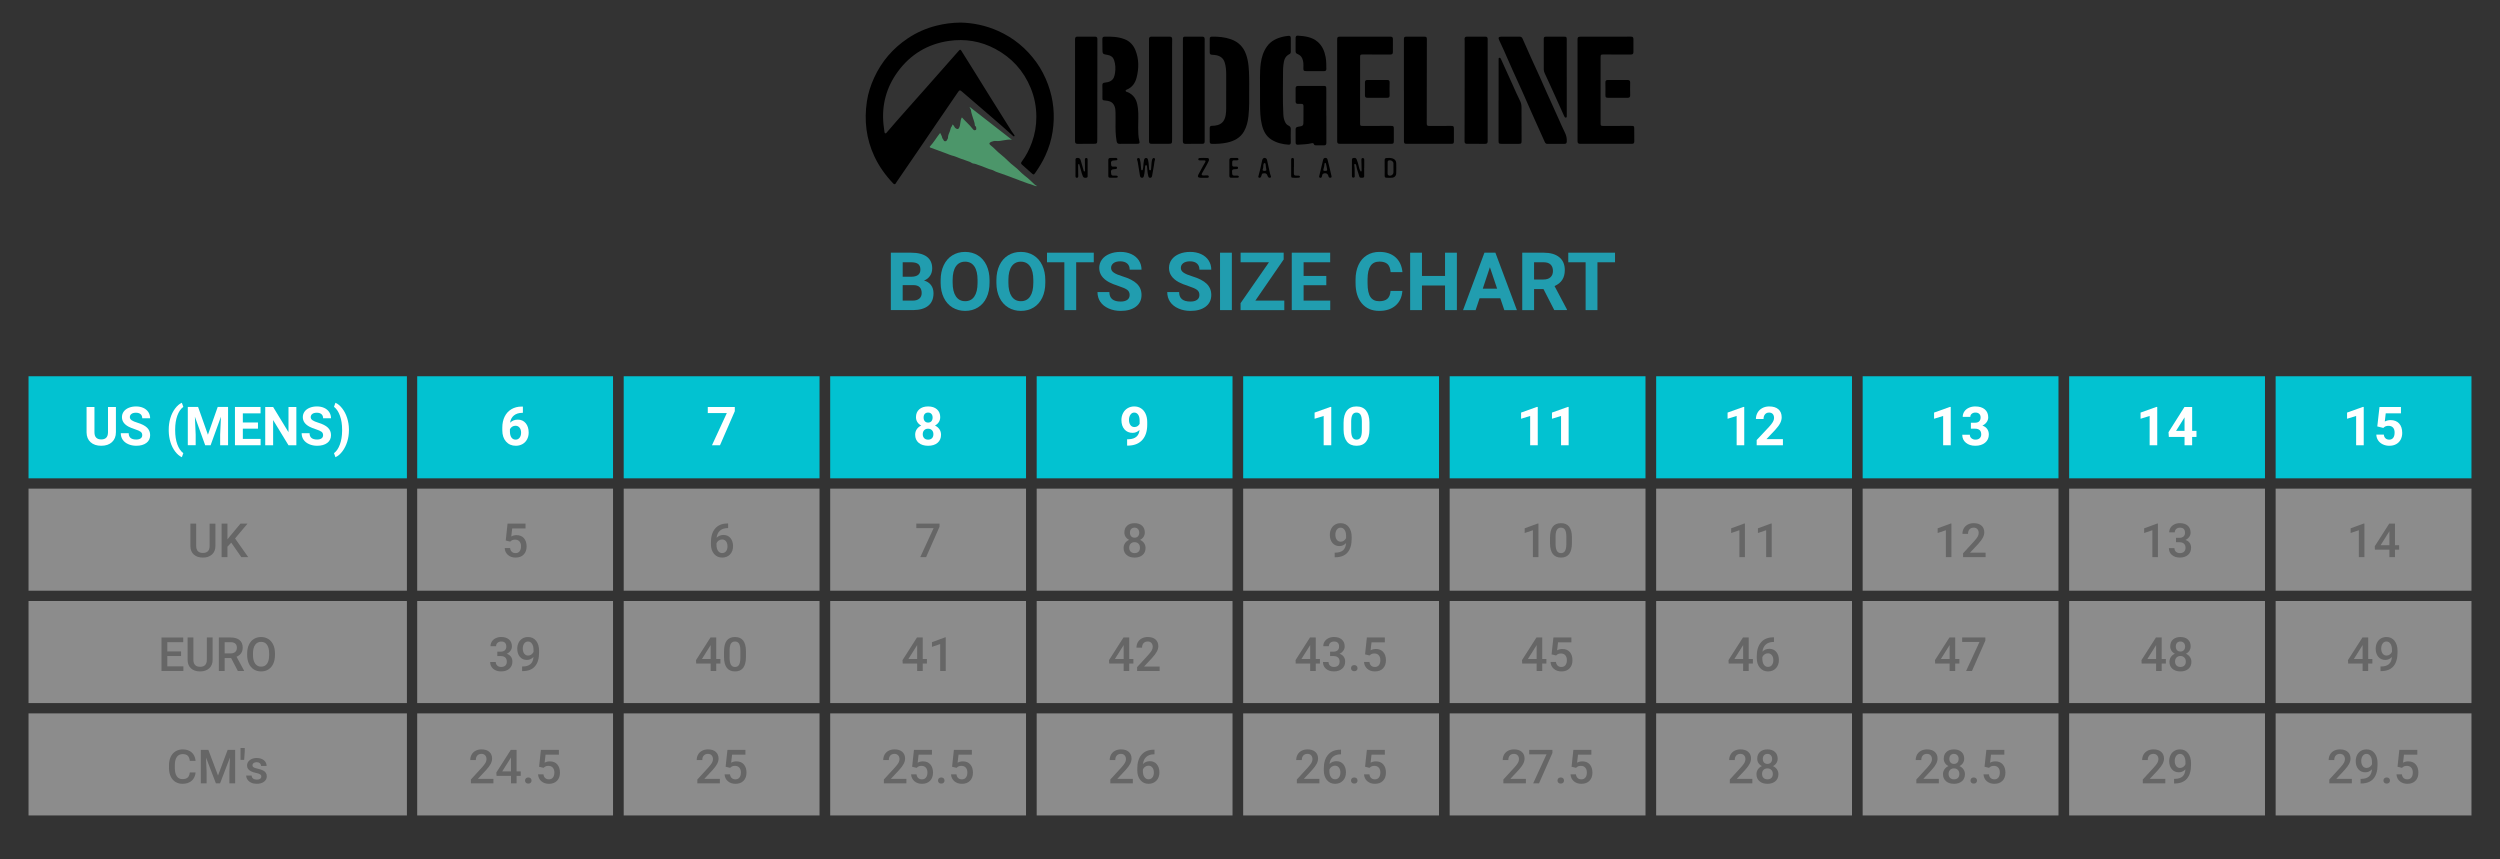 <?xml version="1.0" encoding="utf-8"?>
<!-- Generator: Adobe Illustrator 24.1.3, SVG Export Plug-In . SVG Version: 6.00 Build 0)  -->
<svg version="1.1" xmlns="http://www.w3.org/2000/svg" xmlns:xlink="http://www.w3.org/1999/xlink" x="0px" y="0px"
	 viewBox="0 0 320 110" style="enable-background:new 0 0 320 110;" xml:space="preserve">
<rect x="0" y="0" width="320" height="110" fill="#333333" stroke="none"/>
<style type="text/css">
	.st0{fill:#02C2D1;}
	.st1{opacity:0.5;fill:#E6E6E6;enable-background:new    ;}
	.st2{enable-background:new    ;}
	.st3{fill:#219DAF;}
	.st4{fill:#FFFFFF;}
	.st5{fill:#666666;}
	.st6{fill:#4C966A;}
</style>
<g id="box">
	<rect x="3.652" y="48.161" class="st0" width="48.431" height="13.065"/>
	<rect x="3.652" y="62.545" class="st1" width="48.431" height="13.065"/>
	<rect x="3.652" y="76.929" class="st1" width="48.431" height="13.065"/>
	<rect x="3.652" y="91.313" class="st1" width="48.431" height="13.065"/>
	<rect x="53.402" y="48.161" class="st0" width="25.066" height="13.065"/>
	<rect x="53.402" y="62.545" class="st1" width="25.066" height="13.065"/>
	<rect x="53.402" y="76.929" class="st1" width="25.066" height="13.065"/>
	<rect x="53.402" y="91.313" class="st1" width="25.066" height="13.065"/>
	<rect x="79.834" y="48.161" class="st0" width="25.066" height="13.065"/>
	<rect x="79.834" y="62.545" class="st1" width="25.066" height="13.065"/>
	<rect x="79.834" y="76.929" class="st1" width="25.066" height="13.065"/>
	<rect x="79.834" y="91.313" class="st1" width="25.066" height="13.065"/>
	<rect x="106.265" y="48.161" class="st0" width="25.066" height="13.065"/>
	<rect x="106.265" y="62.545" class="st1" width="25.066" height="13.065"/>
	<rect x="106.265" y="76.929" class="st1" width="25.066" height="13.065"/>
	<rect x="106.265" y="91.313" class="st1" width="25.066" height="13.065"/>
	<rect x="132.696" y="48.161" class="st0" width="25.066" height="13.065"/>
	<rect x="132.696" y="62.545" class="st1" width="25.066" height="13.065"/>
	<rect x="132.696" y="76.929" class="st1" width="25.066" height="13.065"/>
	<rect x="132.696" y="91.313" class="st1" width="25.066" height="13.065"/>
	<rect x="159.127" y="48.161" class="st0" width="25.066" height="13.065"/>
	<rect x="159.127" y="62.545" class="st1" width="25.066" height="13.065"/>
	<rect x="159.127" y="76.929" class="st1" width="25.066" height="13.065"/>
	<rect x="159.127" y="91.313" class="st1" width="25.066" height="13.065"/>
	<rect x="185.558" y="48.161" class="st0" width="25.066" height="13.065"/>
	<rect x="185.558" y="62.545" class="st1" width="25.066" height="13.065"/>
	<rect x="185.558" y="76.929" class="st1" width="25.066" height="13.065"/>
	<rect x="185.558" y="91.313" class="st1" width="25.066" height="13.065"/>
	<rect x="211.989" y="48.161" class="st0" width="25.066" height="13.065"/>
	<rect x="211.989" y="62.545" class="st1" width="25.066" height="13.065"/>
	<rect x="211.989" y="76.929" class="st1" width="25.066" height="13.065"/>
	<rect x="211.989" y="91.313" class="st1" width="25.066" height="13.065"/>
	<rect x="238.42" y="48.161" class="st0" width="25.066" height="13.065"/>
	<rect x="238.42" y="62.545" class="st1" width="25.066" height="13.065"/>
	<rect x="238.42" y="76.929" class="st1" width="25.066" height="13.065"/>
	<rect x="238.42" y="91.313" class="st1" width="25.066" height="13.065"/>
	<rect x="264.851" y="48.161" class="st0" width="25.066" height="13.065"/>
	<rect x="264.851" y="62.545" class="st1" width="25.066" height="13.065"/>
	<rect x="264.851" y="76.929" class="st1" width="25.066" height="13.065"/>
	<rect x="264.851" y="91.313" class="st1" width="25.066" height="13.065"/>
	<rect x="291.282" y="48.161" class="st0" width="25.066" height="13.065"/>
	<rect x="291.282" y="62.545" class="st1" width="25.066" height="13.065"/>
	<rect x="291.282" y="76.929" class="st1" width="25.066" height="13.065"/>
	<rect x="291.282" y="91.313" class="st1" width="25.066" height="13.065"/>
</g>
<g id="text">
	<title>Musto_Tops_768</title>
	<g>
		<g class="st2">
			<path class="st3" d="M114.028,39.693v-7.349h2.574c0.892,0,1.568,0.171,2.029,0.512c0.461,0.342,0.691,0.842,0.691,1.502
				c0,0.36-0.093,0.677-0.278,0.951c-0.185,0.274-0.442,0.475-0.772,0.603c0.377,0.094,0.674,0.284,0.891,0.57
				c0.217,0.286,0.326,0.636,0.326,1.05c0,0.707-0.225,1.242-0.676,1.605c-0.451,0.363-1.094,0.548-1.928,0.555H114.028z
				 M115.543,35.423h1.121c0.764-0.013,1.146-0.318,1.146-0.914c0-0.333-0.097-0.573-0.29-0.719s-0.499-0.22-0.916-0.22h-1.06
				V35.423z M115.543,36.493v1.984h1.297c0.357,0,0.635-0.085,0.835-0.255c0.2-0.17,0.3-0.405,0.3-0.704
				c0-0.673-0.348-1.015-1.045-1.025H115.543z"/>
			<path class="st3" d="M126.662,36.185c0,0.723-0.128,1.358-0.384,1.903c-0.256,0.545-0.622,0.966-1.098,1.262
				c-0.476,0.296-1.022,0.444-1.638,0.444c-0.609,0-1.152-0.146-1.63-0.439s-0.848-0.711-1.11-1.254
				c-0.262-0.543-0.395-1.168-0.399-1.875v-0.363c0-0.723,0.13-1.36,0.391-1.91c0.261-0.55,0.629-0.972,1.105-1.267
				s1.02-0.442,1.633-0.442c0.612,0,1.157,0.147,1.633,0.442c0.476,0.294,0.845,0.717,1.105,1.267
				c0.261,0.55,0.391,1.185,0.391,1.905V36.185z M125.128,35.852c0-0.771-0.138-1.356-0.414-1.756
				c-0.276-0.4-0.67-0.601-1.181-0.601c-0.508,0-0.9,0.198-1.176,0.593s-0.416,0.975-0.419,1.739v0.358
				c0,0.75,0.138,1.333,0.414,1.746c0.276,0.414,0.673,0.621,1.191,0.621c0.508,0,0.898-0.199,1.171-0.598s0.411-0.98,0.414-1.744
				V35.852z"/>
			<path class="st3" d="M133.799,36.185c0,0.723-0.128,1.358-0.384,1.903c-0.256,0.545-0.622,0.966-1.098,1.262
				c-0.476,0.296-1.022,0.444-1.638,0.444c-0.609,0-1.152-0.146-1.63-0.439c-0.478-0.293-0.848-0.711-1.11-1.254
				s-0.395-1.168-0.399-1.875v-0.363c0-0.723,0.13-1.36,0.391-1.91c0.261-0.55,0.629-0.972,1.105-1.267s1.02-0.442,1.633-0.442
				s1.157,0.147,1.633,0.442s0.845,0.717,1.105,1.267c0.261,0.55,0.391,1.185,0.391,1.905V36.185z M132.265,35.852
				c0-0.771-0.138-1.356-0.414-1.756c-0.276-0.4-0.67-0.601-1.181-0.601c-0.508,0-0.9,0.198-1.176,0.593s-0.416,0.975-0.419,1.739
				v0.358c0,0.75,0.138,1.333,0.414,1.746c0.276,0.414,0.673,0.621,1.191,0.621c0.508,0,0.898-0.199,1.171-0.598
				c0.273-0.399,0.411-0.98,0.414-1.744V35.852z"/>
			<path class="st3" d="M140.002,33.571h-2.251v6.122h-1.514v-6.122h-2.221v-1.227h5.986V33.571z"/>
			<path class="st3" d="M144.595,37.765c0-0.286-0.101-0.506-0.303-0.659c-0.202-0.153-0.565-0.315-1.09-0.485
				c-0.525-0.17-0.941-0.337-1.247-0.502c-0.835-0.451-1.252-1.058-1.252-1.822c0-0.397,0.112-0.751,0.336-1.062
				c0.224-0.311,0.545-0.554,0.964-0.729c0.419-0.175,0.889-0.262,1.411-0.262c0.525,0,0.993,0.095,1.403,0.285
				c0.411,0.19,0.729,0.458,0.956,0.805s0.341,0.74,0.341,1.181H144.6c0-0.336-0.106-0.598-0.318-0.785
				c-0.212-0.187-0.51-0.28-0.893-0.28c-0.37,0-0.658,0.078-0.863,0.235c-0.205,0.156-0.308,0.363-0.308,0.618
				c0,0.239,0.12,0.439,0.361,0.601c0.241,0.162,0.595,0.313,1.062,0.454c0.861,0.259,1.489,0.58,1.883,0.964
				s0.591,0.861,0.591,1.433c0,0.636-0.241,1.135-0.722,1.497c-0.481,0.362-1.129,0.543-1.943,0.543c-0.565,0-1.08-0.103-1.544-0.31
				s-0.819-0.49-1.062-0.85c-0.244-0.36-0.366-0.777-0.366-1.252h1.519c0,0.811,0.485,1.216,1.454,1.216
				c0.36,0,0.641-0.073,0.843-0.22C144.494,38.232,144.595,38.028,144.595,37.765z"/>
			<path class="st3" d="M153.524,37.765c0-0.286-0.101-0.506-0.303-0.659c-0.202-0.153-0.565-0.315-1.09-0.485
				c-0.525-0.17-0.94-0.337-1.247-0.502c-0.834-0.451-1.252-1.058-1.252-1.822c0-0.397,0.112-0.751,0.336-1.062
				c0.224-0.311,0.545-0.554,0.964-0.729c0.419-0.175,0.889-0.262,1.411-0.262c0.525,0,0.993,0.095,1.403,0.285
				c0.411,0.19,0.729,0.458,0.956,0.805c0.227,0.347,0.341,0.74,0.341,1.181h-1.514c0-0.336-0.106-0.598-0.318-0.785
				c-0.212-0.187-0.51-0.28-0.893-0.28c-0.37,0-0.658,0.078-0.863,0.235c-0.205,0.156-0.308,0.363-0.308,0.618
				c0,0.239,0.12,0.439,0.361,0.601c0.241,0.162,0.595,0.313,1.062,0.454c0.861,0.259,1.489,0.58,1.883,0.964
				s0.591,0.861,0.591,1.433c0,0.636-0.241,1.135-0.722,1.497c-0.481,0.362-1.129,0.543-1.943,0.543c-0.565,0-1.08-0.103-1.544-0.31
				c-0.464-0.207-0.819-0.49-1.062-0.85c-0.244-0.36-0.366-0.777-0.366-1.252h1.519c0,0.811,0.485,1.216,1.454,1.216
				c0.36,0,0.641-0.073,0.843-0.22C153.423,38.232,153.524,38.028,153.524,37.765z"/>
			<path class="st3" d="M157.678,39.693h-1.514v-7.349h1.514V39.693z"/>
			<path class="st3" d="M160.686,38.477h3.705v1.216h-5.598v-0.888l3.634-5.234h-3.629v-1.227h5.512v0.868L160.686,38.477z"/>
			<path class="st3" d="M169.767,36.508h-2.907v1.968h3.412v1.216h-4.926v-7.349h4.916v1.227h-3.402v1.751h2.907V36.508z"/>
			<path class="st3" d="M179.503,37.245c-0.057,0.791-0.349,1.413-0.876,1.868s-1.221,0.681-2.082,0.681
				c-0.942,0-1.683-0.317-2.223-0.951c-0.54-0.634-0.81-1.505-0.81-2.612v-0.449c0-0.707,0.125-1.329,0.374-1.868
				c0.249-0.538,0.605-0.951,1.068-1.239s1-0.432,1.613-0.432c0.848,0,1.531,0.227,2.049,0.681c0.518,0.454,0.818,1.092,0.898,1.913
				h-1.514c-0.037-0.474-0.169-0.819-0.396-1.032c-0.227-0.214-0.573-0.321-1.037-0.321c-0.505,0-0.882,0.181-1.133,0.543
				s-0.379,0.923-0.386,1.683v0.555c0,0.794,0.12,1.375,0.361,1.741c0.241,0.367,0.62,0.55,1.138,0.55
				c0.468,0,0.817-0.107,1.047-0.321c0.23-0.214,0.363-0.544,0.396-0.992H179.503z"/>
			<path class="st3" d="M186.479,39.693h-1.514v-3.15h-2.953v3.15h-1.514v-7.349h1.514v2.978h2.953v-2.978h1.514V39.693z"/>
			<path class="st3" d="M192.041,38.179h-2.655l-0.505,1.514h-1.61l2.736-7.349h1.403l2.751,7.349h-1.61L192.041,38.179z
				 M189.795,36.952h1.837l-0.924-2.751L189.795,36.952z"/>
			<path class="st3" d="M197.568,37.003h-1.206v2.69h-1.514v-7.349h2.731c0.868,0,1.538,0.193,2.009,0.58s0.707,0.934,0.707,1.64
				c0,0.501-0.109,0.919-0.326,1.254c-0.217,0.335-0.546,0.601-0.987,0.8l1.59,3.003v0.071h-1.625L197.568,37.003z M196.361,35.776
				h1.221c0.38,0,0.675-0.097,0.883-0.29c0.209-0.193,0.313-0.46,0.313-0.8c0-0.347-0.098-0.619-0.295-0.818
				c-0.197-0.199-0.499-0.298-0.906-0.298h-1.216V35.776z"/>
			<path class="st3" d="M206.724,33.571h-2.251v6.122h-1.514v-6.122h-2.221v-1.227h5.986V33.571z"/>
		</g>
	</g>
	<g>
		<path class="st4" d="M14.837,52.091v3.227c0,0.536-0.168,0.96-0.503,1.272c-0.335,0.312-0.794,0.468-1.375,0.468
			c-0.572,0-1.026-0.151-1.363-0.454s-0.508-0.719-0.515-1.248v-3.264h1.009v3.234c0,0.321,0.077,0.555,0.23,0.702
			c0.154,0.147,0.366,0.22,0.638,0.22c0.567,0,0.856-0.298,0.865-0.895v-3.261H14.837z"/>
		<path class="st4" d="M18.205,55.705c0-0.191-0.067-0.337-0.202-0.439c-0.135-0.102-0.377-0.21-0.727-0.323
			c-0.35-0.113-0.627-0.225-0.831-0.335c-0.556-0.301-0.835-0.705-0.835-1.215c0-0.265,0.074-0.501,0.224-0.708
			c0.149-0.207,0.363-0.37,0.643-0.486c0.279-0.117,0.593-0.175,0.94-0.175c0.35,0,0.662,0.064,0.935,0.19
			c0.274,0.127,0.486,0.306,0.638,0.537c0.151,0.231,0.227,0.494,0.227,0.787h-1.009c0-0.224-0.071-0.399-0.212-0.523
			c-0.141-0.125-0.34-0.187-0.596-0.187c-0.247,0-0.439,0.052-0.575,0.156c-0.137,0.104-0.205,0.242-0.205,0.412
			c0,0.159,0.08,0.293,0.241,0.4c0.16,0.108,0.396,0.209,0.708,0.303c0.574,0.173,0.993,0.387,1.255,0.643
			c0.262,0.256,0.394,0.574,0.394,0.956c0,0.424-0.16,0.757-0.481,0.998c-0.321,0.241-0.753,0.362-1.295,0.362
			c-0.377,0-0.72-0.069-1.03-0.207c-0.31-0.138-0.546-0.327-0.708-0.567c-0.163-0.24-0.244-0.518-0.244-0.835h1.013
			c0,0.541,0.323,0.811,0.969,0.811c0.24,0,0.427-0.049,0.562-0.146S18.205,55.88,18.205,55.705z"/>
		<path class="st4" d="M21.597,54.999c0-0.514,0.068-1.003,0.205-1.467c0.137-0.464,0.339-0.875,0.606-1.233
			c0.267-0.358,0.556-0.606,0.868-0.745l0.188,0.525c-0.328,0.242-0.583,0.617-0.767,1.124c-0.184,0.507-0.276,1.099-0.276,1.777
			v0.104c0,0.68,0.091,1.274,0.273,1.783s0.438,0.889,0.771,1.141l-0.188,0.515c-0.305-0.137-0.589-0.379-0.853-0.725
			c-0.264-0.347-0.465-0.747-0.604-1.2c-0.139-0.453-0.213-0.926-0.222-1.42V54.999z"/>
		<path class="st4" d="M25.356,52.091l1.258,3.553l1.252-3.553h1.326v4.899h-1.013v-1.339l0.101-2.312l-1.322,3.651h-0.693
			l-1.319-3.648l0.101,2.308v1.339h-1.009v-4.899H25.356z"/>
		<path class="st4" d="M33.021,54.868h-1.938v1.312h2.275v0.811h-3.284v-4.899h3.277v0.818h-2.268v1.168h1.938V54.868z"/>
		<path class="st4" d="M37.934,56.991h-1.009l-1.965-3.224v3.224H33.95v-4.899h1.009l1.968,3.23v-3.23h1.006V56.991z"/>
		<path class="st4" d="M41.356,55.705c0-0.191-0.067-0.337-0.202-0.439c-0.135-0.102-0.377-0.21-0.727-0.323
			c-0.35-0.113-0.627-0.225-0.831-0.335c-0.556-0.301-0.835-0.705-0.835-1.215c0-0.265,0.074-0.501,0.224-0.708
			c0.149-0.207,0.363-0.37,0.643-0.486c0.279-0.117,0.593-0.175,0.94-0.175c0.35,0,0.662,0.064,0.935,0.19
			c0.274,0.127,0.486,0.306,0.638,0.537c0.151,0.231,0.227,0.494,0.227,0.787h-1.009c0-0.224-0.071-0.399-0.212-0.523
			c-0.141-0.125-0.34-0.187-0.596-0.187c-0.247,0-0.439,0.052-0.575,0.156c-0.137,0.104-0.205,0.242-0.205,0.412
			c0,0.159,0.08,0.293,0.241,0.4c0.16,0.108,0.396,0.209,0.708,0.303c0.574,0.173,0.993,0.387,1.255,0.643
			c0.262,0.256,0.394,0.574,0.394,0.956c0,0.424-0.16,0.757-0.481,0.998c-0.321,0.241-0.753,0.362-1.295,0.362
			c-0.377,0-0.72-0.069-1.03-0.207c-0.31-0.138-0.546-0.327-0.708-0.567c-0.163-0.24-0.244-0.518-0.244-0.835h1.013
			c0,0.541,0.323,0.811,0.969,0.811c0.24,0,0.427-0.049,0.562-0.146C41.289,56.017,41.356,55.88,41.356,55.705z"/>
		<path class="st4" d="M44.664,55.076c0,0.507-0.073,0.995-0.219,1.464c-0.146,0.469-0.356,0.883-0.629,1.242
			c-0.274,0.359-0.567,0.606-0.878,0.74l-0.188-0.515c0.318-0.24,0.57-0.61,0.754-1.11c0.184-0.5,0.279-1.076,0.286-1.726v-0.178
			c0-0.671-0.091-1.262-0.274-1.773c-0.183-0.511-0.438-0.895-0.766-1.151l0.188-0.515c0.305,0.132,0.593,0.372,0.863,0.72
			c0.27,0.348,0.48,0.753,0.629,1.215c0.149,0.462,0.227,0.941,0.234,1.437V55.076z"/>
	</g>
	<g>
		<path class="st4" d="M66.93,52.041v0.801h-0.094c-0.44,0.007-0.794,0.121-1.062,0.343c-0.268,0.222-0.429,0.531-0.483,0.925
			c0.26-0.265,0.589-0.397,0.986-0.397c0.426,0,0.765,0.153,1.016,0.458c0.251,0.305,0.377,0.707,0.377,1.205
			c0,0.319-0.069,0.607-0.207,0.865c-0.138,0.258-0.333,0.459-0.586,0.602c-0.252,0.144-0.538,0.215-0.856,0.215
			c-0.516,0-0.933-0.179-1.25-0.538c-0.318-0.359-0.476-0.838-0.476-1.437v-0.35c0-0.532,0.1-1.001,0.301-1.408
			c0.201-0.407,0.489-0.722,0.865-0.946c0.376-0.223,0.811-0.336,1.307-0.338H66.93z M65.981,54.497
			c-0.157,0-0.299,0.041-0.427,0.123s-0.222,0.19-0.283,0.324v0.295c0,0.325,0.064,0.578,0.192,0.761
			c0.128,0.183,0.307,0.274,0.538,0.274c0.209,0,0.377-0.082,0.506-0.247c0.129-0.164,0.193-0.378,0.193-0.64
			c0-0.266-0.065-0.481-0.195-0.645C66.375,54.579,66.2,54.497,65.981,54.497z"/>
	</g>
	<g>
		<path class="st5" d="M27.573,67.025v2.865c0,0.455-0.146,0.816-0.437,1.082c-0.291,0.266-0.68,0.399-1.164,0.399
			c-0.491,0-0.88-0.131-1.169-0.393c-0.289-0.262-0.433-0.626-0.433-1.091v-2.862h0.742v2.868c0,0.287,0.073,0.505,0.218,0.657
			c0.145,0.151,0.359,0.227,0.642,0.227c0.573,0,0.86-0.302,0.86-0.907v-2.844H27.573z"/>
		<path class="st5" d="M29.599,69.46l-0.486,0.515v1.337h-0.745v-4.287h0.745v2.011l0.412-0.509l1.254-1.502h0.901l-1.593,1.899
			l1.684,2.388h-0.883L29.599,69.46z"/>
	</g>
	<g>
		<path class="st5" d="M23.176,83.971h-1.761v1.319h2.058v0.595H20.67v-4.287h2.782v0.601h-2.037v1.184h1.761V83.971z"/>
		<path class="st5" d="M27.216,81.597v2.865c0,0.455-0.146,0.816-0.437,1.082c-0.291,0.266-0.68,0.399-1.164,0.399
			c-0.491,0-0.88-0.131-1.169-0.393c-0.289-0.262-0.433-0.626-0.433-1.091v-2.862h0.742v2.868c0,0.287,0.073,0.505,0.218,0.657
			c0.145,0.151,0.359,0.227,0.642,0.227c0.573,0,0.86-0.302,0.86-0.907v-2.844H27.216z"/>
		<path class="st5" d="M29.586,84.236h-0.83v1.649h-0.745v-4.287h1.507c0.495,0,0.876,0.111,1.145,0.333
			c0.269,0.222,0.403,0.543,0.403,0.964c0,0.287-0.069,0.527-0.208,0.721s-0.331,0.342-0.579,0.446l0.963,1.785v0.038h-0.798
			L29.586,84.236z M28.756,83.635h0.766c0.251,0,0.448-0.063,0.589-0.19c0.141-0.127,0.212-0.3,0.212-0.52
			c0-0.23-0.065-0.407-0.196-0.533s-0.325-0.19-0.584-0.194h-0.786V83.635z"/>
		<path class="st5" d="M35.195,83.853c0,0.42-0.073,0.789-0.218,1.106c-0.145,0.317-0.353,0.56-0.623,0.73
			c-0.27,0.17-0.58,0.255-0.932,0.255c-0.347,0-0.657-0.085-0.929-0.255c-0.272-0.17-0.482-0.412-0.63-0.726
			s-0.223-0.676-0.225-1.086v-0.241c0-0.418,0.074-0.787,0.222-1.107c0.148-0.32,0.357-0.565,0.627-0.735s0.58-0.255,0.929-0.255
			c0.349,0,0.659,0.084,0.929,0.252s0.478,0.409,0.626,0.724c0.147,0.315,0.222,0.682,0.224,1.1V83.853z M34.45,83.629
			c0-0.475-0.09-0.839-0.269-1.092s-0.434-0.38-0.764-0.38c-0.322,0-0.574,0.126-0.755,0.378s-0.274,0.609-0.278,1.07v0.247
			c0,0.471,0.092,0.835,0.275,1.092c0.184,0.257,0.438,0.386,0.764,0.386c0.33,0,0.583-0.126,0.761-0.377
			c0.178-0.251,0.266-0.618,0.266-1.101V83.629z"/>
	</g>
	<g>
		<path class="st5" d="M25.037,98.873c-0.043,0.457-0.212,0.814-0.506,1.07c-0.294,0.256-0.686,0.384-1.175,0.384
			c-0.342,0-0.642-0.081-0.902-0.243c-0.26-0.162-0.461-0.392-0.602-0.69s-0.215-0.645-0.221-1.039v-0.4
			c0-0.404,0.072-0.761,0.215-1.069c0.143-0.308,0.349-0.546,0.617-0.713c0.268-0.167,0.578-0.25,0.929-0.25
			c0.473,0,0.854,0.128,1.142,0.384c0.289,0.256,0.456,0.619,0.503,1.088h-0.742c-0.035-0.308-0.125-0.53-0.269-0.667
			c-0.144-0.136-0.356-0.205-0.635-0.205c-0.324,0-0.573,0.118-0.746,0.355c-0.174,0.237-0.262,0.584-0.266,1.042v0.38
			c0,0.464,0.083,0.817,0.249,1.061c0.166,0.244,0.409,0.366,0.729,0.366c0.293,0,0.512-0.066,0.66-0.197
			c0.147-0.131,0.24-0.35,0.28-0.657H25.037z"/>
		<path class="st5" d="M26.668,95.981l1.237,3.286l1.234-3.286h0.963v4.287h-0.742v-1.413l0.074-1.89l-1.266,3.304h-0.533
			l-1.263-3.301l0.074,1.887v1.413h-0.742v-4.287H26.668z"/>
		<path class="st5" d="M31.332,96.114l-0.077,1.151h-0.468v-1.519h0.545V96.114z"/>
		<path class="st5" d="M33.446,99.403c0-0.128-0.053-0.225-0.158-0.291c-0.105-0.067-0.279-0.126-0.523-0.177
			c-0.243-0.051-0.446-0.116-0.609-0.194c-0.357-0.173-0.536-0.423-0.536-0.751c0-0.275,0.116-0.505,0.347-0.689
			s0.526-0.277,0.883-0.277c0.381,0,0.689,0.094,0.923,0.283c0.234,0.188,0.352,0.433,0.352,0.733H33.41
			c0-0.137-0.051-0.252-0.153-0.343c-0.102-0.091-0.237-0.137-0.406-0.137c-0.157,0-0.285,0.036-0.384,0.109
			s-0.149,0.17-0.149,0.291c0,0.11,0.046,0.195,0.138,0.256c0.092,0.061,0.279,0.122,0.559,0.184s0.501,0.135,0.661,0.221
			c0.16,0.085,0.279,0.188,0.356,0.308c0.078,0.12,0.116,0.265,0.116,0.436c0,0.287-0.119,0.519-0.356,0.696
			s-0.549,0.266-0.933,0.266c-0.261,0-0.494-0.047-0.698-0.141c-0.204-0.094-0.363-0.224-0.477-0.389
			c-0.114-0.165-0.171-0.343-0.171-0.533h0.695c0.01,0.169,0.074,0.299,0.191,0.39c0.118,0.091,0.274,0.137,0.468,0.137
			c0.188,0,0.332-0.036,0.43-0.107S33.446,99.519,33.446,99.403z"/>
	</g>
	<g>
		<g>
			<path d="M122.961,2.89c1.589,0.032,3.224,0.368,4.787,1.066c2.005,0.895,3.634,2.245,4.91,4.019c0.62,0.862,1.102,1.8,1.474,2.8
				c0.735,1.974,0.918,4,0.603,6.07c-0.162,1.067-0.48,2.094-0.934,3.081c-0.356,0.774-0.794,1.495-1.281,2.189
				c-0.198,0.282-0.227,0.276-0.483,0.044c-0.396-0.361-0.795-0.719-1.203-1.066c-0.164-0.139-0.18-0.239-0.043-0.419
				c0.566-0.747,0.977-1.576,1.298-2.458c0.383-1.052,0.563-2.137,0.563-3.247c0.001-1.285-0.236-2.527-0.731-3.724
				c-0.913-2.207-2.429-3.866-4.525-4.986c-1.859-0.993-3.861-1.325-5.939-1.022c-2.713,0.396-4.911,1.717-6.531,3.926
				c-1.468,2.002-2.085,4.261-1.841,6.741c0.033,0.33,0.084,0.658,0.125,0.987c0.01,0.08,0.025,0.155,0.118,0.175
				c0.08,0.017,0.118-0.043,0.164-0.096c1.641-1.919,3.336-3.792,5.007-5.685c1.35-1.53,2.709-3.053,4.051-4.591
				c0.397-0.455,0.357-0.439,0.667,0.066c0.522,0.853,1.063,1.694,1.592,2.542c0.605,0.97,1.205,1.943,1.809,2.914
				c0.524,0.841,1.053,1.679,1.578,2.519c0.427,0.682,0.85,1.366,1.28,2.047c0.099,0.157,0.217,0.303,0.325,0.455
				c0.045,0.063,0.102,0.136,0.024,0.201c-0.065,0.053-0.122-0.007-0.174-0.055c-2.093-1.895-4.268-3.695-6.394-5.551
				c-0.418-0.365-0.418-0.36-0.721,0.083c-0.846,1.24-1.696,2.477-2.542,3.717c-0.817,1.198-1.628,2.4-2.446,3.598
				c-0.923,1.352-1.85,2.701-2.775,4.052c-0.038,0.056-0.069,0.116-0.105,0.174c-0.095,0.154-0.208,0.162-0.33,0.034
				c-0.991-1.039-1.818-2.185-2.427-3.494c-1.044-2.244-1.309-4.59-0.95-7.014c0.157-1.059,0.489-2.074,0.939-3.053
				c0.955-2.074,2.388-3.737,4.277-5.007c1.129-0.759,2.359-1.305,3.685-1.636C120.844,3.04,121.835,2.902,122.961,2.89z"/>
		</g>
		<g>
			<path d="M201.924,11.538c0-2.177,0-4.353,0-6.53c0-0.242,0.086-0.314,0.384-0.314c1.082,0,2.163,0.001,3.245,0.001
				c1.065,0,2.129,0.005,3.194-0.007c0.25-0.003,0.335,0.093,0.332,0.328c-0.006,0.544-0.008,1.088,0,1.632
				c0.003,0.239-0.09,0.334-0.333,0.333c-1.167-0.008-2.333-0.005-3.5-0.007c-0.344-0.001-0.369,0.035-0.369,0.379
				c0.003,2.814,0.002,5.629-0.001,8.443c0,0.28,0.033,0.321,0.32,0.321c1.201-0.001,2.402-0.002,3.602-0.003
				c0.359,0,0.387,0.035,0.384,0.394c-0.004,0.527-0.006,1.054,0.008,1.581c0.006,0.235-0.089,0.321-0.314,0.321
				c-2.206-0.002-4.411-0.001-6.617-0.001c-0.21,0-0.334-0.079-0.334-0.317c0.004-2.185,0.002-4.37,0.002-6.555
				C201.925,11.538,201.924,11.538,201.924,11.538z"/>
		</g>
		<g>
			<path d="M171.157,11.538c0-2.168,0-4.337,0-6.505c0-0.261,0.072-0.34,0.326-0.34c2.163-0.001,4.327,0.002,6.49-0.003
				c0.235-0.001,0.321,0.099,0.319,0.321c-0.006,0.553-0.009,1.105-0.003,1.658c0.002,0.234-0.105,0.312-0.329,0.311
				c-1.175-0.006-2.351-0.004-3.526-0.006c-0.315,0-0.343,0.037-0.342,0.353c0.002,2.823,0.002,5.646-0.001,8.469
				c0,0.284,0.029,0.321,0.318,0.321c1.218-0.001,2.436-0.002,3.654-0.003c0.296,0,0.345,0.047,0.346,0.335
				c0.001,0.536,0,1.071,0,1.607c0,0.306-0.048,0.353-0.355,0.353c-2.18,0-4.361-0.001-6.541-0.001
				c-0.266,0-0.354-0.077-0.354-0.315C171.157,15.909,171.157,13.723,171.157,11.538z"/>
		</g>
		<g>
			<path d="M179.7,11.554c0-2.176,0-4.353,0-6.529c0-0.277,0.054-0.331,0.324-0.331c0.758,0,1.516-0.003,2.274-0.001
				c0.281,0.001,0.341,0.065,0.341,0.32c-0.004,1.768-0.007,3.537-0.008,5.305c-0.002,1.836,0.001,3.673-0.007,5.509
				c-0.001,0.23,0.085,0.295,0.301,0.293c0.937-0.008,1.873-0.005,2.81-0.006c0.318,0,0.366,0.053,0.364,0.37
				c-0.004,0.527-0.002,1.054,0.001,1.581c0.001,0.283-0.056,0.343-0.339,0.343c-1.899,0-3.798,0-5.697,0
				c-0.302,0-0.36-0.059-0.36-0.352c0.001-2.168,0-4.336,0-6.504C179.701,11.554,179.7,11.554,179.7,11.554z"/>
		</g>
		<g>
			<path d="M159.896,11.577c0,1.105,0.028,2.212-0.096,3.313c-0.075,0.669-0.226,1.325-0.562,1.918
				c-0.48,0.847-1.271,1.248-2.182,1.447c-0.634,0.138-1.281,0.171-1.931,0.16c-0.201-0.004-0.28-0.102-0.281-0.281
				c-0.003-0.578-0.002-1.156-0.001-1.734c0-0.193,0.082-0.3,0.293-0.297c0.256,0.003,0.508-0.027,0.756-0.103
				c0.639-0.197,0.898-0.689,0.999-1.291c0.046-0.275,0.059-0.559,0.06-0.838c0.006-1.445,0.002-2.891,0.002-4.336
				c0-0.529-0.035-1.053-0.2-1.561c-0.17-0.523-0.547-0.803-1.068-0.905c-0.183-0.036-0.371-0.05-0.558-0.059
				c-0.191-0.009-0.282-0.105-0.283-0.287c-0.002-0.587-0.001-1.173,0-1.76c0-0.188,0.087-0.267,0.285-0.271
				c0.823-0.013,1.635,0.055,2.416,0.328c0.954,0.334,1.606,0.971,1.948,1.935c0.343,0.964,0.377,1.963,0.399,2.966
				C159.907,10.471,159.896,11.024,159.896,11.577z"/>
		</g>
		<g>
			<path d="M142.791,15.675c-0.018-0.544,0.023-1.088-0.026-1.632c-0.023-0.257-0.102-0.501-0.25-0.712
				c-0.238-0.338-0.607-0.42-0.985-0.458c-0.429-0.042-0.425-0.034-0.421-0.475c0.005-0.493,0.01-0.987-0.007-1.479
				c-0.008-0.233,0.083-0.322,0.302-0.342c0.263-0.024,0.523-0.074,0.757-0.208c0.409-0.234,0.507-0.643,0.567-1.059
				c0.078-0.544,0.05-1.09-0.125-1.614c-0.126-0.375-0.404-0.594-0.802-0.661c-0.689-0.116-0.688-0.119-0.689-0.809
				c-0.001-0.408-0.002-0.816-0.011-1.224c-0.004-0.2,0.08-0.305,0.282-0.309c0.863-0.018,1.721,0.001,2.542,0.316
				c0.683,0.262,1.143,0.753,1.411,1.42c0.462,1.148,0.448,2.33,0.148,3.505c-0.178,0.695-0.567,1.267-1.279,1.546
				c-0.068,0.027-0.129,0.056-0.121,0.14c0.009,0.091,0.085,0.129,0.157,0.148c0.219,0.057,0.404,0.175,0.58,0.31
				c0.582,0.446,0.75,1.099,0.833,1.77c0.102,0.829,0.024,1.665,0.033,2.498c0.006,0.579,0.003,1.155,0.155,1.721
				c0.07,0.263-0.007,0.34-0.277,0.34c-0.749,0-1.499-0.008-2.248,0.004c-0.26,0.004-0.348-0.099-0.392-0.349
				C142.784,17.272,142.777,16.475,142.791,15.675z"/>
		</g>
		<g>
			<path class="st6" d="M129.526,17.892c-0.711-0.118-1.354,0.228-2.039,0.154c-0.213-0.023-0.419,0.029-0.621,0.115
				c-0.254,0.109-0.296,0.261-0.079,0.426c0.471,0.358,0.847,0.823,1.316,1.18c0.621,0.473,1.119,1.084,1.746,1.543
				c0.475,0.348,0.835,0.815,1.299,1.166c0.451,0.342,0.86,0.729,1.266,1.12c0.082,0.08,0.167,0.165,0.351,0.208
				c-0.17,0.047-0.263,0.007-0.347-0.032c-0.274-0.126-0.561-0.21-0.85-0.291c-0.208-0.059-0.4-0.164-0.611-0.23
				c-0.268-0.084-0.532-0.193-0.795-0.296c-0.334-0.13-0.676-0.239-1.007-0.379c-0.275-0.116-0.567-0.191-0.844-0.304
				c-0.364-0.148-0.756-0.224-1.097-0.424c-0.185-0.108-0.398-0.139-0.592-0.204c-0.446-0.15-0.866-0.363-1.312-0.497
				c-0.231-0.069-0.45-0.193-0.695-0.21c-0.179-0.012-0.301-0.144-0.455-0.208c-0.401-0.165-0.822-0.276-1.226-0.435
				c-0.361-0.141-0.723-0.305-1.112-0.395c-0.211-0.049-0.416-0.162-0.63-0.234c-0.395-0.133-0.782-0.289-1.173-0.434
				c-0.313-0.116-0.627-0.228-0.941-0.343c-0.071-0.026-0.1-0.08-0.047-0.137c0.488-0.527,0.847-1.152,1.308-1.74
				c0.078,0.205,0.218,0.35,0.245,0.557c0.021,0.161,0.161,0.271,0.222,0.422c0.051,0.127,0.321,0.118,0.368-0.003
				c0.047-0.122,0.173-0.244,0.168-0.333c-0.017-0.324,0.145-0.59,0.246-0.867c0.077-0.211,0.091-0.455,0.255-0.637
				c0.045-0.05,0.043-0.14,0.065-0.219c0.099,0.061,0.176,0.123,0.224,0.234c0.064,0.149,0.173,0.275,0.334,0.331
				c0.123,0.043,0.21,0.022,0.289-0.116c0.241-0.425,0.098-0.937,0.368-1.354c0.43,0.491,0.96,0.925,1.377,1.468
				c0.108,0.141,0.229,0.245,0.406,0.134c0.103-0.064,0.068-0.379-0.044-0.484c-0.029-0.027-0.075-0.028-0.077-0.085
				c-0.012-0.393-0.194-0.739-0.293-1.106c-0.072-0.266-0.182-0.534-0.201-0.814c-0.012-0.178-0.165-0.292-0.184-0.466
				C125.907,15.073,127.695,16.466,129.526,17.892z"/>
		</g>
		<g>
			<path d="M193.295,4.694c0.4,0,0.801,0.009,1.201-0.004c0.195-0.007,0.314,0.086,0.383,0.239c0.365,0.809,0.718,1.623,1.082,2.433
				c0.368,0.817,0.748,1.629,1.116,2.446c0.309,0.686,0.608,1.377,0.915,2.064c0.245,0.548,0.497,1.093,0.744,1.64
				c0.261,0.578,0.52,1.156,0.781,1.734c0.254,0.563,0.492,1.134,0.771,1.684c0.199,0.391,0.293,0.788,0.257,1.221
				c-0.014,0.174-0.092,0.261-0.274,0.26c-0.741-0.003-1.482-0.003-2.223,0.001c-0.25,0.001-0.302-0.206-0.374-0.364
				c-0.516-1.13-1.022-2.265-1.527-3.401c-0.422-0.951-0.833-1.906-1.258-2.856c-0.424-0.949-0.863-1.892-1.288-2.841
				c-0.37-0.826-0.726-1.658-1.094-2.484c-0.199-0.448-0.408-0.892-0.618-1.335c-0.146-0.307-0.065-0.438,0.28-0.437
				C192.545,4.695,192.92,4.694,193.295,4.694z"/>
		</g>
		<g>
			<path d="M147.072,11.558c0-2.185,0.001-4.371-0.001-6.556c0-0.202,0.091-0.306,0.288-0.307c0.801-0.003,1.601-0.003,2.402-0.001
				c0.208,0,0.279,0.129,0.277,0.318c-0.004,0.34-0.009,0.68-0.009,1.02c-0.001,3.929-0.001,7.858-0.001,11.787
				c0,0.589,0,0.589-0.585,0.589c-0.673,0-1.346,0.003-2.019,0.002c-0.265,0-0.351-0.084-0.351-0.321
				c0.001-2.177,0.001-4.354,0.001-6.531C147.073,11.558,147.073,11.558,147.072,11.558z"/>
		</g>
		<g>
			<path d="M190.42,11.538c0,2.185-0.001,4.37,0.002,6.555c0,0.215-0.093,0.318-0.304,0.318c-0.783,0.001-1.567,0.001-2.35-0.001
				c-0.191-0.001-0.305-0.089-0.305-0.294c0.004-2.499,0.009-4.999,0.012-7.498c0.002-1.794,0.003-3.588,0.003-5.382
				c0-0.076-0.009-0.152-0.014-0.229c-0.012-0.198,0.079-0.312,0.28-0.313c0.8-0.003,1.601-0.003,2.401-0.002
				c0.207,0,0.277,0.123,0.277,0.316c-0.002,2.176-0.001,4.353-0.001,6.529C190.421,11.538,190.421,11.538,190.42,11.538z"/>
		</g>
		<g>
			<path d="M161.283,11.507c0.017-1.032-0.062-2.226,0.096-3.409c0.103-0.769,0.33-1.5,0.79-2.15
				c0.517-0.728,1.257-1.064,2.088-1.257c0.215-0.05,0.436-0.075,0.656-0.102c0.197-0.024,0.31,0.062,0.31,0.271
				c-0.001,0.586-0.005,1.173,0,1.759c0.001,0.146-0.051,0.25-0.177,0.31c-0.569,0.272-0.704,0.791-0.766,1.347
				c-0.031,0.278-0.052,0.56-0.052,0.839c0,1.844-0.058,3.689,0.039,5.532c0.019,0.364,0.086,0.724,0.265,1.052
				c0.097,0.177,0.241,0.305,0.422,0.391c0.196,0.094,0.278,0.23,0.269,0.465c-0.021,0.552-0.011,1.105-0.001,1.657
				c0.004,0.204-0.074,0.323-0.274,0.309c-0.773-0.051-1.513-0.222-2.182-0.635c-0.714-0.441-1.052-1.124-1.245-1.907
				c-0.219-0.892-0.225-1.802-0.237-2.711C161.278,12.735,161.283,12.199,161.283,11.507z"/>
		</g>
		<g>
			<path d="M137.607,11.567c0-2.184,0.001-4.368-0.001-6.552c0-0.218,0.074-0.328,0.314-0.325c0.74,0.009,1.481,0.01,2.222,0
				c0.234-0.003,0.324,0.094,0.323,0.316c-0.006,4.266-0.01,8.532-0.014,12.798c-0.001,0.604,0.002,0.604-0.606,0.604
				c-0.638,0-1.277-0.003-1.915,0.004c-0.227,0.002-0.327-0.092-0.327-0.318c0.002-2.176,0.001-4.351,0.001-6.527
				C137.605,11.567,137.606,11.567,137.607,11.567z"/>
		</g>
		<g>
			<path d="M154.197,11.543c0,2.184-0.001,4.368,0.002,6.552c0,0.212-0.079,0.316-0.298,0.315c-0.732-0.003-1.464-0.003-2.196,0.001
				c-0.223,0.001-0.3-0.114-0.3-0.319c0.004-4.241,0.009-8.482,0.007-12.722c0-0.768-0.04-0.675,0.69-0.675
				c0.587,0,1.175,0.006,1.762-0.005c0.24-0.004,0.335,0.082,0.335,0.326C154.195,7.192,154.197,9.368,154.197,11.543z"/>
		</g>
		<g>
			<path d="M169.774,14.817c0,1.156-0.001,2.311,0.001,3.467c0.001,0.221-0.084,0.329-0.319,0.322
				c-0.332-0.01-0.664-0.002-0.996-0.002c-0.114,0-0.231-0.006-0.275-0.135c-0.055-0.163-0.161-0.167-0.303-0.131
				c-0.573,0.145-1.164,0.138-1.749,0.187c-0.192,0.016-0.296-0.079-0.293-0.291c0.006-0.552,0.003-1.104-0.003-1.657
				c-0.002-0.205,0.083-0.312,0.29-0.345c0.715-0.112,0.715-0.115,0.715-0.828c0-0.603-0.006-1.207,0.005-1.81
				c0.004-0.226-0.085-0.31-0.302-0.297c-0.144,0.009-0.29,0.012-0.434,0.002c-0.179-0.012-0.274-0.113-0.274-0.3
				c0.002-0.561,0.001-1.121,0-1.682c0-0.233,0.091-0.32,0.354-0.32c0.97,0,1.941,0.002,2.911,0.001
				c0.67-0.001,0.674-0.08,0.666,0.656c-0.012,1.054-0.003,2.107-0.003,3.161C169.768,14.817,169.771,14.817,169.774,14.817z"/>
		</g>
		<g>
			<path d="M191.822,12.848c0-1.743,0-3.485-0.001-5.228c0-0.086-0.02-0.186,0.081-0.219c0.132-0.043,0.184,0.076,0.224,0.161
				c0.194,0.413,0.376,0.831,0.564,1.247c0.314,0.693,0.628,1.386,0.943,2.078c0.315,0.692,0.612,1.394,0.956,2.072
				c0.157,0.308,0.166,0.612,0.166,0.935c0,1.386,0.005,2.771,0.009,4.157c0.001,0.305-0.051,0.36-0.35,0.36
				c-0.749,0-1.498,0-2.248,0c-0.296,0-0.352-0.058-0.352-0.36c0-1.734,0-3.468,0-5.202
				C191.817,12.848,191.819,12.848,191.822,12.848z"/>
		</g>
		<g>
			<path d="M200.546,9.912c0,1.631,0,3.263,0,4.894c0,0.098,0.033,0.227-0.109,0.246c-0.132,0.017-0.179-0.094-0.227-0.2
				c-0.316-0.71-0.636-1.417-0.957-2.125c-0.31-0.685-0.622-1.369-0.933-2.053c-0.196-0.431-0.385-0.865-0.594-1.289
				c-0.082-0.166-0.124-0.329-0.124-0.511c0.001-1.283,0-2.566-0.003-3.849c-0.001-0.274,0.051-0.331,0.32-0.331
				c0.757,0,1.515,0,2.272,0c0.314,0,0.352,0.038,0.353,0.35c0,1.623,0,3.246,0,4.869C200.544,9.912,200.545,9.912,200.546,9.912z"
				/>
		</g>
		<g>
			<path d="M168.305,9.102c-0.366,0-0.732,0.001-1.097-0.001c-0.332-0.001-0.382-0.062-0.375-0.387
				c0.009-0.414,0.035-0.827-0.143-1.226c-0.127-0.285-0.334-0.467-0.611-0.575c-0.18-0.07-0.246-0.182-0.243-0.367
				c0.006-0.56,0.006-1.121,0.001-1.681c-0.002-0.187,0.079-0.316,0.26-0.304c0.921,0.063,1.841,0.159,2.577,0.804
				c0.588,0.514,0.869,1.201,1.008,1.949c0.092,0.494,0.083,0.998,0.091,1.499c0.003,0.199-0.088,0.294-0.295,0.291
				C169.088,9.097,168.697,9.102,168.305,9.102z"/>
		</g>
		<g>
			<path d="M207.079,12.517c-0.417,0-0.834,0.002-1.251,0c-0.286-0.002-0.336-0.061-0.335-0.35c0.003-0.535,0.012-1.071-0.003-1.606
				c-0.007-0.24,0.096-0.323,0.314-0.323c0.843,0.001,1.685,0.001,2.528,0c0.228,0,0.337,0.088,0.33,0.339
				c-0.015,0.535-0.01,1.071,0.002,1.606c0.006,0.245-0.098,0.339-0.333,0.336C207.914,12.513,207.497,12.517,207.079,12.517z"/>
		</g>
		<g>
			<path d="M176.292,10.238c0.425,0,0.851,0.002,1.276-0.001c0.222-0.001,0.313,0.083,0.305,0.323
				c-0.017,0.543-0.011,1.087,0.002,1.63c0.006,0.228-0.074,0.329-0.305,0.328c-0.851-0.004-1.701-0.004-2.552-0.001
				c-0.216,0.001-0.307-0.096-0.305-0.31c0.006-0.552,0.01-1.104,0.001-1.656c-0.004-0.239,0.112-0.316,0.327-0.315
				C175.459,10.239,175.875,10.237,176.292,10.238z"/>
		</g>
		<g>
			<path d="M147.846,20.435c-0.095,0.22-0.1,0.477-0.14,0.728c-0.071,0.444-0.158,0.886-0.235,1.329
				c-0.026,0.148-0.084,0.266-0.252,0.268c-0.173,0.002-0.211-0.124-0.248-0.268c-0.094-0.365-0.103-0.739-0.142-1.11
				c-0.01-0.097-0.007-0.241-0.135-0.239c-0.129,0.002-0.122,0.147-0.128,0.243c-0.026,0.373-0.048,0.744-0.144,1.109
				c-0.037,0.143-0.072,0.27-0.251,0.261c-0.164-0.008-0.231-0.116-0.255-0.267c-0.081-0.511-0.167-1.022-0.25-1.532
				c-0.025-0.15-0.033-0.303-0.098-0.446c-0.05-0.111-0.044-0.229,0.088-0.277c0.151-0.055,0.228,0.054,0.256,0.176
				c0.06,0.256,0.106,0.515,0.112,0.78c0.004,0.169,0.026,0.338,0.045,0.507c0.006,0.052,0.032,0.1,0.094,0.102
				c0.057,0.002,0.101-0.034,0.114-0.084c0.025-0.098,0.048-0.198,0.055-0.299c0.02-0.297,0.041-0.592,0.096-0.885
				c0.031-0.162,0.081-0.313,0.271-0.313c0.196,0,0.226,0.163,0.264,0.318c0.082,0.341,0.078,0.691,0.115,1.036
				c0.01,0.094,0,0.233,0.145,0.225c0.125-0.007,0.108-0.136,0.119-0.223c0.045-0.345,0.031-0.696,0.104-1.038
				c0.018-0.084,0.034-0.166,0.088-0.236c0.052-0.067,0.12-0.097,0.202-0.066C147.818,20.263,147.85,20.33,147.846,20.435z"/>
		</g>
		<g>
			<path d="M174.613,21.499c0,0.323-0.006,0.645,0.003,0.968c0.004,0.14,0.003,0.267-0.174,0.278
				c-0.182,0.011-0.405,0.061-0.465-0.19c-0.107-0.453-0.314-0.878-0.37-1.345c-0.004-0.033-0.014-0.068-0.031-0.096
				c-0.037-0.065-0.071-0.155-0.165-0.125c-0.081,0.026-0.065,0.116-0.055,0.178c0.063,0.423,0.031,0.848,0.046,1.272
				c0.005,0.14,0.031,0.297-0.169,0.302c-0.195,0.004-0.187-0.146-0.186-0.291c0.004-0.637,0.003-1.274-0.001-1.911
				c-0.001-0.146,0.005-0.292,0.179-0.315c0.164-0.022,0.343-0.045,0.425,0.174c0.125,0.333,0.242,0.669,0.307,1.019
				c0.029,0.153,0.081,0.294,0.156,0.428c0.024,0.043,0.039,0.107,0.1,0.098c0.079-0.011,0.071-0.089,0.073-0.143
				c0.005-0.118-0.001-0.237-0.004-0.356c-0.008-0.322-0.02-0.645-0.023-0.967c-0.001-0.121,0.015-0.259,0.18-0.252
				c0.149,0.006,0.186,0.122,0.185,0.256c-0.002,0.339-0.001,0.679-0.001,1.018C174.62,21.499,174.616,21.499,174.613,21.499z"/>
		</g>
		<g>
			<path d="M139.216,21.515c0,0.306,0,0.611,0,0.917c0,0.133,0.033,0.292-0.163,0.317c-0.182,0.024-0.371,0.027-0.45-0.189
				c-0.084-0.23-0.178-0.461-0.224-0.7c-0.045-0.236-0.141-0.453-0.194-0.684c-0.016-0.069-0.012-0.182-0.109-0.173
				c-0.094,0.009-0.079,0.118-0.079,0.19c0.003,0.399,0.012,0.798,0.018,1.197c0.001,0.051,0.002,0.102,0.002,0.153
				c-0.002,0.112-0.035,0.208-0.165,0.215c-0.145,0.007-0.19-0.091-0.191-0.215c-0.001-0.297,0.001-0.594,0.002-0.891
				c0-0.357-0.003-0.713,0.002-1.07c0.002-0.153-0.049-0.338,0.2-0.366c0.24-0.027,0.394,0.062,0.462,0.296
				c0.122,0.422,0.243,0.845,0.366,1.267c0.02,0.068,0.009,0.18,0.115,0.166c0.099-0.013,0.077-0.118,0.076-0.19
				c-0.005-0.416-0.014-0.832-0.02-1.248c-0.002-0.129-0.002-0.282,0.172-0.288c0.179-0.005,0.18,0.151,0.181,0.278
				c0.004,0.34,0.001,0.679,0.001,1.019C139.218,21.515,139.217,21.515,139.216,21.515z"/>
		</g>
		<g>
			<path d="M177.236,21.495c0-0.331,0.005-0.663-0.002-0.994c-0.004-0.168,0.067-0.265,0.23-0.274
				c0.255-0.014,0.51-0.028,0.761,0.044c0.298,0.085,0.484,0.293,0.493,0.602c0.012,0.433,0.013,0.867,0,1.301
				c-0.01,0.339-0.225,0.555-0.562,0.577c-0.229,0.015-0.46,0.005-0.689,0c-0.166-0.004-0.236-0.084-0.23-0.261
				c0.013-0.331,0.004-0.663,0.004-0.994C177.239,21.495,177.238,21.495,177.236,21.495z M178.364,21.504c-0.001,0-0.002,0-0.003,0
				c0-0.102,0-0.204,0-0.305c0-0.102,0.009-0.205-0.002-0.305c-0.026-0.241-0.258-0.404-0.518-0.375
				c-0.262,0.03-0.224,0.215-0.221,0.4c0.007,0.415,0.003,0.831-0.009,1.246c-0.004,0.143,0.02,0.254,0.169,0.301
				c0.275,0.087,0.567-0.111,0.582-0.402C178.371,21.877,178.364,21.69,178.364,21.504z"/>
		</g>
		<g>
			<path d="M169.659,20.21c0.184-0.002,0.239,0.119,0.272,0.243c0.094,0.352,0.18,0.707,0.265,1.062
				c0.079,0.33,0.148,0.662,0.229,0.992c0.024,0.099,0.053,0.192-0.074,0.227c-0.123,0.033-0.24,0.021-0.295-0.122
				c-0.006-0.016-0.007-0.033-0.011-0.05c-0.073-0.328-0.329-0.465-0.641-0.344c-0.145,0.056-0.159,0.189-0.184,0.312
				c-0.028,0.137-0.079,0.265-0.244,0.227c-0.183-0.042-0.123-0.185-0.092-0.311c0.159-0.659,0.316-1.319,0.471-1.979
				C169.395,20.293,169.497,20.206,169.659,20.21z M169.616,21.875c0.132,0.001,0.283,0.006,0.256-0.186
				c-0.034-0.243-0.093-0.483-0.146-0.724c-0.012-0.055-0.037-0.125-0.115-0.11c-0.057,0.011-0.068,0.073-0.073,0.122
				c-0.018,0.212-0.045,0.42-0.119,0.623C169.338,21.823,169.38,21.872,169.616,21.875z"/>
		</g>
		<g>
			<path d="M161.861,20.207c0.176,0.016,0.283,0.107,0.321,0.278c0.127,0.579,0.254,1.159,0.384,1.738
				c0.02,0.09,0.049,0.18,0.087,0.264c0.037,0.083,0.069,0.168-0.013,0.231c-0.093,0.072-0.194,0.037-0.283-0.024
				c-0.051-0.036-0.074-0.09-0.093-0.147c-0.111-0.334-0.259-0.415-0.606-0.347c-0.102,0.02-0.138,0.083-0.162,0.171
				c-0.025,0.09-0.043,0.185-0.088,0.264c-0.06,0.106-0.165,0.156-0.282,0.094c-0.113-0.06-0.055-0.15-0.029-0.243
				c0.085-0.301,0.161-0.605,0.232-0.911c0.08-0.347,0.151-0.696,0.225-1.043C161.59,20.36,161.672,20.233,161.861,20.207z
				 M161.872,21.876c0.079-0.028,0.259,0.009,0.214-0.174c-0.053-0.217-0.046-0.438-0.085-0.654
				c-0.014-0.076-0.023-0.162-0.12-0.172c-0.113-0.011-0.133,0.08-0.155,0.165c-0.048,0.189,0.005,0.394-0.078,0.576
				C161.547,21.84,161.683,21.863,161.872,21.876z"/>
		</g>
		<g>
			<path d="M141.863,21.486c0-0.323,0.005-0.646-0.002-0.969c-0.004-0.2,0.068-0.305,0.281-0.3c0.204,0.005,0.409-0.002,0.613-0.006
				c0.128-0.002,0.265,0.019,0.273,0.165c0.009,0.155-0.143,0.134-0.248,0.147c-0.017,0.002-0.034,0.001-0.051,0.001
				c-0.496,0.011-0.585,0.126-0.493,0.629c0.023,0.124,0.091,0.175,0.21,0.174c0.119-0.001,0.238-0.004,0.358-0.002
				c0.095,0.002,0.172,0.039,0.17,0.147c-0.001,0.097-0.058,0.157-0.157,0.17c-0.025,0.003-0.051,0.001-0.076,0.002
				c-0.51,0.01-0.606,0.134-0.503,0.642c0.029,0.142,0.112,0.196,0.254,0.191c0.144-0.006,0.289-0.004,0.433,0.006
				c0.079,0.006,0.152,0.047,0.147,0.144c-0.005,0.083-0.074,0.117-0.144,0.118c-0.298,0.005-0.596,0.013-0.893-0.001
				c-0.148-0.007-0.175-0.127-0.172-0.263c0.007-0.331,0.002-0.663,0.002-0.995C141.864,21.486,141.863,21.486,141.863,21.486z"/>
		</g>
		<g>
			<path d="M157.358,21.498c0-0.331,0.003-0.662-0.001-0.993c-0.002-0.172,0.063-0.281,0.245-0.286
				c0.229-0.007,0.459-0.01,0.689-0.007c0.118,0.001,0.238,0.038,0.233,0.178c-0.006,0.137-0.137,0.123-0.237,0.134
				c-0.017,0.002-0.034,0.002-0.051,0.001c-0.587-0.048-0.51,0.04-0.513,0.587c-0.001,0.146,0.079,0.217,0.225,0.215
				c0.119-0.001,0.238-0.004,0.357-0.001c0.098,0.002,0.167,0.047,0.163,0.153c-0.004,0.095-0.058,0.157-0.16,0.165
				c-0.017,0.001-0.034-0.001-0.051-0.001c-0.576,0.025-0.586,0.036-0.538,0.59c0.014,0.16,0.087,0.249,0.261,0.243
				c0.144-0.005,0.289-0.005,0.433,0.005c0.078,0.005,0.157,0.043,0.157,0.137c0,0.096-0.082,0.128-0.161,0.13
				c-0.289,0.005-0.578,0.011-0.867-0.002c-0.145-0.006-0.187-0.113-0.184-0.254c0.007-0.331,0.002-0.662,0.002-0.993
				C157.359,21.498,157.358,21.498,157.358,21.498z"/>
		</g>
		<g>
			<path d="M154.038,22.755c-0.136,0-0.272,0.003-0.408-0.001c-0.273-0.008-0.366-0.15-0.241-0.398
				c0.171-0.34,0.358-0.671,0.541-1.005c0.106-0.192,0.216-0.383,0.327-0.572c0.098-0.168,0.065-0.254-0.142-0.25
				c-0.179,0.004-0.357,0.005-0.536,0.001c-0.096-0.002-0.201-0.017-0.2-0.144c0.001-0.117,0.1-0.16,0.195-0.162
				c0.331-0.008,0.665-0.029,0.994,0.004c0.227,0.023,0.205,0.24,0.143,0.384c-0.12,0.278-0.274,0.542-0.42,0.809
				c-0.138,0.252-0.288,0.498-0.428,0.749c-0.107,0.193-0.051,0.287,0.17,0.288c0.17,0.001,0.34-0.009,0.51-0.008
				c0.107,0,0.187,0.053,0.185,0.166c-0.002,0.104-0.086,0.14-0.179,0.141c-0.17,0.003-0.34,0.001-0.51,0.001
				C154.038,22.757,154.038,22.756,154.038,22.755z"/>
		</g>
		<g>
			<path d="M165.617,21.366c0,0.271,0.007,0.543-0.002,0.814c-0.007,0.201,0.063,0.305,0.278,0.294c0.126-0.006,0.254,0,0.38,0.015
				c0.069,0.008,0.127,0.056,0.118,0.14c-0.007,0.07-0.064,0.102-0.124,0.11c-0.288,0.036-0.577,0.024-0.864,0.002
				c-0.117-0.009-0.136-0.112-0.136-0.212c0-0.687-0.002-1.375,0.001-2.062c0-0.123,0.02-0.257,0.182-0.253
				c0.159,0.004,0.176,0.138,0.177,0.261c0.003,0.297,0.001,0.594,0.001,0.891C165.624,21.366,165.62,21.366,165.617,21.366z"/>
		</g>
	</g>
	<g>
		<path class="st5" d="M64.734,69.186l0.233-2.161h2.302v0.618h-1.708l-0.118,1.025c0.198-0.114,0.422-0.171,0.671-0.171
			c0.408,0,0.726,0.131,0.952,0.392s0.34,0.612,0.34,1.054c0,0.436-0.126,0.783-0.377,1.041c-0.251,0.258-0.596,0.387-1.033,0.387
			c-0.393,0-0.718-0.111-0.976-0.334s-0.398-0.517-0.42-0.882h0.692c0.028,0.208,0.102,0.368,0.224,0.478s0.281,0.166,0.477,0.166
			c0.22,0,0.391-0.078,0.514-0.236c0.123-0.157,0.184-0.371,0.184-0.642c0-0.261-0.068-0.468-0.203-0.62
			c-0.135-0.152-0.322-0.228-0.559-0.228c-0.13,0-0.24,0.017-0.33,0.052c-0.09,0.034-0.188,0.102-0.294,0.202L64.734,69.186z"/>
	</g>
	<g>
		<path class="st5" d="M63.656,83.414h0.436c0.22-0.002,0.394-0.059,0.523-0.171c0.128-0.112,0.193-0.274,0.193-0.486
			c0-0.204-0.053-0.363-0.16-0.476c-0.107-0.113-0.27-0.169-0.49-0.169c-0.192,0-0.35,0.056-0.474,0.166s-0.185,0.256-0.185,0.434
			h-0.715c0-0.22,0.058-0.42,0.175-0.601s0.28-0.321,0.489-0.423c0.209-0.101,0.443-0.152,0.702-0.152
			c0.428,0,0.764,0.107,1.008,0.322s0.367,0.514,0.367,0.897c0,0.192-0.061,0.374-0.184,0.543c-0.123,0.17-0.281,0.298-0.476,0.384
			c0.236,0.081,0.415,0.207,0.537,0.38c0.123,0.173,0.184,0.379,0.184,0.618c0,0.385-0.132,0.691-0.396,0.919
			c-0.264,0.228-0.611,0.342-1.041,0.342c-0.412,0-0.75-0.11-1.013-0.33s-0.395-0.512-0.395-0.877h0.715
			c0,0.188,0.063,0.342,0.19,0.459c0.127,0.118,0.297,0.177,0.511,0.177c0.222,0,0.396-0.059,0.524-0.177
			c0.128-0.118,0.191-0.289,0.191-0.512c0-0.226-0.067-0.399-0.2-0.521c-0.134-0.122-0.332-0.183-0.595-0.183h-0.421V83.414z"/>
		<path class="st5" d="M68.285,84.091c-0.24,0.253-0.519,0.38-0.839,0.38c-0.377,0-0.677-0.132-0.901-0.396
			c-0.224-0.264-0.336-0.611-0.336-1.041c0-0.283,0.057-0.539,0.171-0.768c0.114-0.23,0.276-0.408,0.486-0.536
			s0.453-0.191,0.73-0.191c0.432,0,0.774,0.161,1.028,0.483c0.253,0.322,0.38,0.753,0.38,1.293v0.2c0,0.773-0.175,1.363-0.524,1.77
			c-0.349,0.406-0.87,0.612-1.563,0.618H66.83V85.31h0.103c0.422-0.006,0.746-0.107,0.972-0.305
			C68.131,84.808,68.257,84.503,68.285,84.091z M67.596,83.912c0.143,0,0.278-0.041,0.403-0.124
			c0.126-0.082,0.223-0.196,0.291-0.342v-0.28c0-0.316-0.065-0.57-0.194-0.763c-0.13-0.192-0.297-0.289-0.503-0.289
			s-0.371,0.085-0.493,0.255c-0.123,0.17-0.184,0.384-0.184,0.643c0,0.269,0.062,0.486,0.185,0.651
			C67.225,83.829,67.39,83.912,67.596,83.912z"/>
	</g>
	<g>
		<path class="st5" d="M63.156,100.268h-2.882v-0.492l1.428-1.558c0.206-0.23,0.353-0.421,0.44-0.576
			c0.087-0.154,0.131-0.309,0.131-0.464c0-0.204-0.057-0.369-0.172-0.495c-0.115-0.126-0.269-0.188-0.464-0.188
			c-0.232,0-0.411,0.071-0.539,0.212c-0.128,0.141-0.191,0.335-0.191,0.58h-0.715c0-0.261,0.059-0.496,0.178-0.705
			s0.289-0.371,0.509-0.487c0.221-0.116,0.476-0.174,0.764-0.174c0.416,0,0.744,0.105,0.985,0.314
			c0.24,0.209,0.361,0.498,0.361,0.867c0,0.214-0.06,0.438-0.181,0.673c-0.121,0.234-0.318,0.501-0.593,0.799l-1.048,1.122h1.99
			V100.268z"/>
		<path class="st5" d="M66.121,98.74h0.533v0.574h-0.533v0.954h-0.715v-0.954h-1.852l-0.021-0.436l1.849-2.897h0.739V98.74z
			 M64.283,98.74h1.122v-1.79l-0.053,0.094L64.283,98.74z"/>
		<path class="st5" d="M67.619,99.515c0.134,0,0.237,0.038,0.309,0.113s0.109,0.17,0.109,0.284c0,0.112-0.036,0.205-0.109,0.278
			c-0.073,0.074-0.176,0.11-0.309,0.11c-0.128,0-0.229-0.036-0.303-0.109c-0.075-0.073-0.112-0.166-0.112-0.28
			s0.036-0.209,0.109-0.284S67.488,99.515,67.619,99.515z"/>
		<path class="st5" d="M69.003,98.143l0.233-2.161h2.302V96.6h-1.708l-0.118,1.025c0.198-0.114,0.422-0.171,0.671-0.171
			c0.408,0,0.726,0.131,0.952,0.392c0.227,0.261,0.34,0.612,0.34,1.054c0,0.436-0.126,0.783-0.377,1.041
			c-0.251,0.258-0.596,0.387-1.033,0.387c-0.393,0-0.718-0.111-0.976-0.334s-0.398-0.517-0.42-0.882h0.692
			c0.028,0.208,0.102,0.368,0.224,0.478s0.281,0.166,0.477,0.166c0.22,0,0.391-0.078,0.514-0.236
			c0.123-0.157,0.184-0.371,0.184-0.642c0-0.261-0.068-0.468-0.203-0.62c-0.135-0.152-0.322-0.228-0.559-0.228
			c-0.13,0-0.24,0.017-0.33,0.052c-0.09,0.034-0.188,0.102-0.294,0.202L69.003,98.143z"/>
	</g>
	<g>
		<path class="st4" d="M94.054,52.634l-1.894,4.357h-1.026l1.898-4.115h-2.436v-0.784h3.459V52.634z"/>
	</g>
	<g>
		<path class="st5" d="M93.2,67.004v0.592h-0.088c-0.4,0.006-0.72,0.116-0.96,0.33s-0.382,0.517-0.427,0.91
			c0.23-0.241,0.523-0.362,0.88-0.362c0.379,0,0.678,0.134,0.897,0.4c0.219,0.267,0.328,0.611,0.328,1.033
			c0,0.436-0.128,0.789-0.384,1.058c-0.256,0.27-0.592,0.405-1.008,0.405c-0.428,0-0.775-0.158-1.041-0.474
			c-0.266-0.316-0.399-0.73-0.399-1.243V69.41c0-0.752,0.183-1.341,0.549-1.767c0.366-0.426,0.893-0.639,1.58-0.639H93.2z
			 M92.431,69.051c-0.157,0-0.301,0.044-0.431,0.132c-0.131,0.088-0.226,0.206-0.287,0.353v0.218c0,0.318,0.067,0.571,0.2,0.758
			s0.306,0.281,0.518,0.281s0.38-0.079,0.503-0.238c0.124-0.159,0.185-0.368,0.185-0.627c0-0.259-0.063-0.47-0.188-0.633
			C92.806,69.132,92.639,69.051,92.431,69.051z"/>
	</g>
	<g>
		<path class="st5" d="M91.68,84.356h0.533v0.574H91.68v0.954h-0.715V84.93h-1.852l-0.021-0.436l1.849-2.897h0.739V84.356z
			 M89.843,84.356h1.122v-1.79l-0.053,0.094L89.843,84.356z"/>
		<path class="st5" d="M95.481,84.079c0,0.616-0.115,1.081-0.346,1.394c-0.231,0.313-0.582,0.47-1.053,0.47
			c-0.463,0-0.812-0.153-1.047-0.458c-0.234-0.305-0.355-0.757-0.361-1.356v-0.742c0-0.616,0.115-1.079,0.346-1.387
			c0.231-0.308,0.583-0.462,1.056-0.462c0.469,0,0.819,0.15,1.05,0.45c0.231,0.3,0.349,0.75,0.355,1.348V84.079z M94.766,83.279
			c0-0.402-0.055-0.697-0.165-0.885s-0.285-0.281-0.524-0.281c-0.234,0-0.405,0.089-0.515,0.266
			c-0.11,0.178-0.168,0.455-0.174,0.832v0.972c0,0.4,0.056,0.699,0.168,0.895c0.112,0.196,0.287,0.294,0.527,0.294
			c0.23,0,0.399-0.091,0.509-0.272s0.168-0.466,0.174-0.852V83.279z"/>
	</g>
	<g>
		<path class="st5" d="M92.142,100.268H89.26v-0.492l1.428-1.558c0.206-0.23,0.353-0.421,0.44-0.576
			c0.087-0.154,0.131-0.309,0.131-0.464c0-0.204-0.057-0.369-0.172-0.495c-0.115-0.126-0.269-0.188-0.464-0.188
			c-0.232,0-0.411,0.071-0.539,0.212s-0.191,0.335-0.191,0.58h-0.715c0-0.261,0.059-0.496,0.178-0.705
			c0.119-0.209,0.289-0.371,0.509-0.487c0.221-0.116,0.476-0.174,0.764-0.174c0.416,0,0.744,0.105,0.985,0.314
			c0.24,0.209,0.361,0.498,0.361,0.867c0,0.214-0.06,0.438-0.181,0.673c-0.121,0.234-0.318,0.501-0.593,0.799l-1.048,1.122h1.99
			V100.268z"/>
		<path class="st5" d="M92.879,98.143l0.233-2.161h2.302V96.6h-1.708l-0.118,1.025c0.198-0.114,0.422-0.171,0.671-0.171
			c0.408,0,0.726,0.131,0.952,0.392c0.227,0.261,0.34,0.612,0.34,1.054c0,0.436-0.126,0.783-0.377,1.041
			c-0.251,0.258-0.596,0.387-1.033,0.387c-0.393,0-0.718-0.111-0.976-0.334c-0.258-0.223-0.398-0.517-0.42-0.882h0.692
			c0.028,0.208,0.102,0.368,0.224,0.478c0.122,0.111,0.281,0.166,0.477,0.166c0.22,0,0.391-0.078,0.514-0.236
			c0.123-0.157,0.184-0.371,0.184-0.642c0-0.261-0.068-0.468-0.203-0.62s-0.322-0.228-0.559-0.228c-0.13,0-0.24,0.017-0.33,0.052
			c-0.09,0.034-0.188,0.102-0.294,0.202L92.879,98.143z"/>
	</g>
	<g>
		<path class="st4" d="M120.347,53.394c0,0.238-0.06,0.449-0.178,0.633c-0.119,0.184-0.283,0.331-0.491,0.441
			c0.238,0.114,0.426,0.272,0.565,0.473c0.139,0.201,0.209,0.437,0.209,0.708c0,0.435-0.148,0.779-0.444,1.031
			s-0.699,0.379-1.208,0.379c-0.509,0-0.913-0.127-1.211-0.38c-0.298-0.253-0.448-0.597-0.448-1.03c0-0.271,0.069-0.508,0.209-0.71
			c0.139-0.202,0.326-0.359,0.562-0.471c-0.209-0.11-0.372-0.257-0.49-0.441c-0.118-0.184-0.177-0.395-0.177-0.633
			c0-0.417,0.139-0.75,0.417-0.998c0.278-0.248,0.656-0.372,1.134-0.372c0.476,0,0.853,0.123,1.132,0.368
			S120.347,52.972,120.347,53.394z M119.475,55.578c0-0.213-0.062-0.384-0.185-0.511c-0.123-0.128-0.289-0.192-0.498-0.192
			c-0.207,0-0.371,0.064-0.495,0.19c-0.123,0.127-0.185,0.298-0.185,0.513c0,0.209,0.061,0.377,0.182,0.505
			c0.121,0.128,0.289,0.192,0.505,0.192c0.211,0,0.376-0.062,0.496-0.185C119.415,55.966,119.475,55.795,119.475,55.578z
			 M119.374,53.441c0-0.191-0.05-0.344-0.151-0.459c-0.101-0.115-0.244-0.173-0.427-0.173c-0.182,0-0.323,0.056-0.424,0.168
			c-0.101,0.112-0.151,0.267-0.151,0.464c0,0.195,0.05,0.352,0.151,0.471c0.101,0.119,0.243,0.178,0.427,0.178
			c0.184,0,0.326-0.059,0.426-0.178C119.324,53.793,119.374,53.636,119.374,53.441z"/>
	</g>
	<g>
		<path class="st5" d="M120.258,67.422l-1.714,3.889h-0.751l1.711-3.713h-2.217v-0.574h2.971V67.422z"/>
	</g>
	<g>
		<path class="st5" d="M118.111,84.356h0.533v0.574h-0.533v0.954h-0.715V84.93h-1.852l-0.021-0.436l1.849-2.897h0.739V84.356z
			 M116.274,84.356h1.122v-1.79l-0.053,0.094L116.274,84.356z"/>
		<path class="st5" d="M121.056,85.884h-0.713V82.44l-1.051,0.358v-0.601l1.672-0.615h0.091V85.884z"/>
	</g>
	<g>
		<path class="st5" d="M116.018,100.268h-2.882v-0.492l1.428-1.558c0.206-0.23,0.353-0.421,0.44-0.576
			c0.087-0.154,0.131-0.309,0.131-0.464c0-0.204-0.057-0.369-0.172-0.495c-0.115-0.126-0.269-0.188-0.464-0.188
			c-0.232,0-0.411,0.071-0.539,0.212s-0.191,0.335-0.191,0.58h-0.715c0-0.261,0.059-0.496,0.178-0.705
			c0.119-0.209,0.289-0.371,0.509-0.487c0.221-0.116,0.476-0.174,0.764-0.174c0.416,0,0.744,0.105,0.985,0.314
			c0.24,0.209,0.361,0.498,0.361,0.867c0,0.214-0.06,0.438-0.181,0.673c-0.121,0.234-0.318,0.501-0.593,0.799l-1.048,1.122h1.99
			V100.268z"/>
		<path class="st5" d="M116.754,98.143l0.233-2.161h2.302V96.6h-1.708l-0.118,1.025c0.198-0.114,0.422-0.171,0.671-0.171
			c0.408,0,0.726,0.131,0.952,0.392s0.34,0.612,0.34,1.054c0,0.436-0.126,0.783-0.377,1.041c-0.251,0.258-0.596,0.387-1.033,0.387
			c-0.393,0-0.718-0.111-0.976-0.334s-0.398-0.517-0.42-0.882h0.692c0.028,0.208,0.102,0.368,0.224,0.478
			c0.122,0.111,0.281,0.166,0.477,0.166c0.22,0,0.391-0.078,0.514-0.236c0.123-0.157,0.184-0.371,0.184-0.642
			c0-0.261-0.068-0.468-0.203-0.62s-0.322-0.228-0.559-0.228c-0.13,0-0.24,0.017-0.33,0.052c-0.09,0.034-0.188,0.102-0.294,0.202
			L116.754,98.143z"/>
		<path class="st5" d="M120.481,99.515c0.134,0,0.237,0.038,0.309,0.113s0.109,0.17,0.109,0.284c0,0.112-0.036,0.205-0.109,0.278
			c-0.073,0.074-0.176,0.11-0.309,0.11c-0.128,0-0.229-0.036-0.303-0.109c-0.075-0.073-0.112-0.166-0.112-0.28
			s0.036-0.209,0.109-0.284S120.35,99.515,120.481,99.515z"/>
		<path class="st5" d="M121.865,98.143l0.233-2.161h2.302V96.6h-1.708l-0.118,1.025c0.198-0.114,0.422-0.171,0.671-0.171
			c0.408,0,0.726,0.131,0.952,0.392c0.227,0.261,0.34,0.612,0.34,1.054c0,0.436-0.126,0.783-0.377,1.041
			c-0.251,0.258-0.596,0.387-1.033,0.387c-0.393,0-0.718-0.111-0.976-0.334s-0.398-0.517-0.42-0.882h0.692
			c0.028,0.208,0.102,0.368,0.224,0.478s0.281,0.166,0.477,0.166c0.22,0,0.391-0.078,0.514-0.236
			c0.123-0.157,0.184-0.371,0.184-0.642c0-0.261-0.068-0.468-0.203-0.62c-0.135-0.152-0.322-0.228-0.559-0.228
			c-0.13,0-0.24,0.017-0.33,0.052c-0.09,0.034-0.188,0.102-0.294,0.202L121.865,98.143z"/>
	</g>
	<g>
		<path class="st4" d="M145.86,55.032c-0.254,0.249-0.55,0.374-0.888,0.374c-0.433,0-0.78-0.148-1.04-0.446
			c-0.26-0.297-0.39-0.698-0.39-1.203c0-0.321,0.07-0.615,0.21-0.883c0.14-0.268,0.336-0.477,0.587-0.626
			c0.251-0.149,0.534-0.224,0.848-0.224c0.323,0,0.61,0.081,0.861,0.242c0.251,0.162,0.446,0.394,0.585,0.697
			c0.139,0.303,0.21,0.649,0.212,1.04v0.36c0,0.817-0.203,1.458-0.609,1.925c-0.406,0.467-0.982,0.715-1.726,0.747l-0.239,0.003
			v-0.811l0.215-0.003C145.332,56.186,145.79,55.788,145.86,55.032z M145.21,54.662c0.157,0,0.292-0.04,0.405-0.121
			c0.113-0.081,0.199-0.178,0.257-0.293v-0.4c0-0.33-0.063-0.585-0.188-0.767c-0.126-0.182-0.294-0.273-0.505-0.273
			c-0.195,0-0.356,0.089-0.481,0.268c-0.126,0.178-0.188,0.402-0.188,0.671c0,0.267,0.061,0.486,0.183,0.658
			C144.816,54.576,144.988,54.662,145.21,54.662z"/>
	</g>
	<g>
		<path class="st5" d="M146.536,68.156c0,0.21-0.054,0.397-0.162,0.561c-0.108,0.164-0.255,0.293-0.442,0.387
			c0.224,0.104,0.396,0.246,0.517,0.427c0.121,0.181,0.181,0.385,0.181,0.612c0,0.377-0.128,0.676-0.383,0.897
			c-0.255,0.221-0.595,0.331-1.019,0.331c-0.426,0-0.767-0.111-1.023-0.333c-0.256-0.222-0.384-0.52-0.384-0.895
			c0-0.23,0.061-0.436,0.183-0.618s0.293-0.323,0.512-0.421c-0.184-0.094-0.33-0.223-0.437-0.387
			c-0.107-0.164-0.16-0.351-0.16-0.561c0-0.365,0.118-0.655,0.353-0.869s0.554-0.321,0.954-0.321c0.402,0,0.721,0.107,0.957,0.321
			S146.536,67.791,146.536,68.156z M145.915,70.108c0-0.212-0.063-0.383-0.19-0.514s-0.294-0.196-0.502-0.196
			c-0.208,0-0.374,0.065-0.499,0.194s-0.187,0.301-0.187,0.515c0,0.21,0.061,0.378,0.184,0.503s0.292,0.188,0.508,0.188
			s0.384-0.061,0.505-0.183C145.854,70.495,145.915,70.326,145.915,70.108z M145.823,68.182c0-0.187-0.054-0.34-0.162-0.461
			c-0.108-0.121-0.253-0.181-0.436-0.181c-0.183,0-0.327,0.057-0.433,0.172c-0.106,0.115-0.159,0.271-0.159,0.47
			c0,0.196,0.053,0.352,0.16,0.468c0.107,0.116,0.252,0.174,0.434,0.174c0.183,0,0.327-0.058,0.434-0.174
			C145.77,68.534,145.823,68.378,145.823,68.182z"/>
	</g>
	<g>
		<path class="st5" d="M144.543,84.356h0.533v0.574h-0.533v0.954h-0.715V84.93h-1.852l-0.021-0.436l1.849-2.897h0.739V84.356z
			 M142.705,84.356h1.122v-1.79l-0.053,0.094L142.705,84.356z"/>
		<path class="st5" d="M148.432,85.884h-2.882v-0.492l1.428-1.558c0.206-0.23,0.353-0.421,0.44-0.576
			c0.087-0.154,0.131-0.309,0.131-0.464c0-0.204-0.057-0.369-0.172-0.495c-0.115-0.126-0.269-0.188-0.464-0.188
			c-0.232,0-0.411,0.071-0.539,0.212s-0.191,0.335-0.191,0.58h-0.715c0-0.261,0.059-0.496,0.178-0.705
			c0.119-0.209,0.289-0.371,0.509-0.487c0.221-0.116,0.476-0.174,0.764-0.174c0.416,0,0.744,0.105,0.985,0.314
			s0.361,0.498,0.361,0.867c0,0.214-0.06,0.438-0.181,0.673c-0.121,0.234-0.318,0.501-0.593,0.799l-1.048,1.122h1.99V85.884z"/>
	</g>
	<g>
		<path class="st5" d="M145.005,100.268h-2.882v-0.492l1.428-1.558c0.206-0.23,0.353-0.421,0.44-0.576
			c0.087-0.154,0.131-0.309,0.131-0.464c0-0.204-0.057-0.369-0.172-0.495c-0.115-0.126-0.269-0.188-0.464-0.188
			c-0.232,0-0.411,0.071-0.539,0.212s-0.191,0.335-0.191,0.58h-0.715c0-0.261,0.059-0.496,0.178-0.705
			c0.119-0.209,0.289-0.371,0.509-0.487c0.221-0.116,0.476-0.174,0.764-0.174c0.416,0,0.744,0.105,0.985,0.314
			c0.24,0.209,0.361,0.498,0.361,0.867c0,0.214-0.06,0.438-0.181,0.673c-0.121,0.234-0.318,0.501-0.593,0.799l-1.048,1.122h1.99
			V100.268z"/>
		<path class="st5" d="M147.775,95.961v0.592h-0.088c-0.4,0.006-0.72,0.116-0.96,0.33c-0.24,0.214-0.382,0.517-0.427,0.91
			c0.23-0.241,0.523-0.362,0.88-0.362c0.379,0,0.678,0.134,0.897,0.4c0.219,0.267,0.328,0.611,0.328,1.033
			c0,0.436-0.128,0.789-0.384,1.058c-0.256,0.27-0.592,0.405-1.008,0.405c-0.428,0-0.775-0.158-1.041-0.474s-0.399-0.73-0.399-1.243
			v-0.244c0-0.752,0.183-1.341,0.549-1.767s0.893-0.639,1.58-0.639H147.775z M147.007,98.007c-0.157,0-0.301,0.044-0.431,0.132
			c-0.131,0.088-0.226,0.206-0.287,0.353v0.218c0,0.318,0.067,0.571,0.2,0.758c0.134,0.187,0.306,0.281,0.518,0.281
			s0.38-0.079,0.503-0.238c0.124-0.159,0.185-0.368,0.185-0.627c0-0.259-0.063-0.47-0.188-0.633
			C147.382,98.089,147.215,98.007,147.007,98.007z"/>
	</g>
	<g>
		<path class="st4" d="M170.401,56.991h-0.972v-3.749l-1.161,0.36v-0.791l2.029-0.727h0.104V56.991z"/>
		<path class="st4" d="M175.29,54.965c0,0.678-0.14,1.196-0.421,1.555c-0.281,0.359-0.691,0.538-1.232,0.538
			c-0.534,0-0.942-0.176-1.225-0.528c-0.283-0.352-0.427-0.857-0.434-1.514v-0.902c0-0.684,0.142-1.203,0.426-1.558
			c0.284-0.354,0.693-0.532,1.227-0.532s0.942,0.176,1.225,0.527c0.283,0.351,0.427,0.855,0.434,1.513V54.965z M174.318,53.974
			c0-0.407-0.056-0.702-0.167-0.888c-0.111-0.185-0.284-0.278-0.52-0.278c-0.229,0-0.397,0.088-0.506,0.264
			c-0.109,0.176-0.167,0.452-0.173,0.827v1.192c0,0.4,0.054,0.697,0.163,0.891c0.109,0.194,0.283,0.291,0.523,0.291
			c0.238,0,0.409-0.093,0.515-0.279s0.16-0.472,0.165-0.856V53.974z"/>
	</g>
	<g>
		<path class="st5" d="M172.295,69.519c-0.239,0.253-0.519,0.38-0.839,0.38c-0.377,0-0.677-0.132-0.901-0.396
			c-0.224-0.264-0.336-0.611-0.336-1.041c0-0.283,0.057-0.539,0.171-0.768c0.114-0.23,0.276-0.408,0.486-0.536
			c0.21-0.128,0.453-0.191,0.73-0.191c0.432,0,0.774,0.161,1.028,0.483c0.253,0.322,0.38,0.753,0.38,1.293v0.2
			c0,0.773-0.175,1.363-0.524,1.77c-0.349,0.406-0.87,0.612-1.563,0.618h-0.085v-0.592h0.103c0.422-0.006,0.746-0.107,0.972-0.305
			C172.141,70.236,172.268,69.931,172.295,69.519z M171.606,69.339c0.143,0,0.278-0.041,0.403-0.124
			c0.126-0.082,0.223-0.196,0.291-0.342v-0.28c0-0.316-0.065-0.57-0.194-0.763c-0.13-0.192-0.297-0.289-0.503-0.289
			s-0.371,0.085-0.493,0.255c-0.123,0.17-0.184,0.384-0.184,0.643c0,0.269,0.062,0.486,0.186,0.651S171.4,69.339,171.606,69.339z"/>
	</g>
	<g>
		<path class="st5" d="M168.418,84.356h0.533v0.574h-0.533v0.954h-0.715V84.93h-1.852l-0.021-0.436l1.849-2.897h0.739V84.356z
			 M166.581,84.356h1.122v-1.79l-0.053,0.094L166.581,84.356z"/>
		<path class="st5" d="M170.252,83.414h0.436c0.22-0.002,0.394-0.059,0.523-0.171c0.128-0.112,0.193-0.274,0.193-0.486
			c0-0.204-0.053-0.363-0.16-0.476c-0.107-0.113-0.27-0.169-0.49-0.169c-0.192,0-0.35,0.056-0.474,0.166
			c-0.124,0.111-0.186,0.256-0.186,0.434h-0.715c0-0.22,0.058-0.42,0.175-0.601c0.117-0.181,0.28-0.321,0.489-0.423
			s0.443-0.152,0.702-0.152c0.428,0,0.764,0.107,1.009,0.322c0.244,0.215,0.366,0.514,0.366,0.897c0,0.192-0.061,0.374-0.184,0.543
			c-0.123,0.17-0.281,0.298-0.476,0.384c0.236,0.081,0.415,0.207,0.538,0.38c0.122,0.173,0.184,0.379,0.184,0.618
			c0,0.385-0.132,0.691-0.396,0.919c-0.264,0.228-0.611,0.342-1.041,0.342c-0.412,0-0.75-0.11-1.013-0.33
			c-0.263-0.22-0.395-0.512-0.395-0.877h0.715c0,0.188,0.064,0.342,0.19,0.459c0.127,0.118,0.297,0.177,0.511,0.177
			c0.222,0,0.397-0.059,0.524-0.177c0.128-0.118,0.191-0.289,0.191-0.512c0-0.226-0.066-0.399-0.2-0.521
			c-0.133-0.122-0.331-0.183-0.595-0.183h-0.421V83.414z"/>
		<path class="st5" d="M173.344,85.131c0.134,0,0.237,0.038,0.309,0.113c0.073,0.076,0.109,0.17,0.109,0.284
			c0,0.112-0.036,0.205-0.109,0.278c-0.072,0.074-0.175,0.11-0.309,0.11c-0.127,0-0.228-0.036-0.303-0.109
			c-0.074-0.073-0.112-0.166-0.112-0.28s0.037-0.209,0.109-0.284C173.11,85.168,173.212,85.131,173.344,85.131z"/>
		<path class="st5" d="M174.727,83.759l0.233-2.161h2.302v0.618h-1.708l-0.118,1.025c0.199-0.114,0.422-0.171,0.671-0.171
			c0.408,0,0.726,0.131,0.953,0.392c0.227,0.261,0.34,0.612,0.34,1.054c0,0.436-0.125,0.783-0.377,1.041
			c-0.251,0.258-0.596,0.387-1.033,0.387c-0.392,0-0.718-0.111-0.976-0.334c-0.258-0.223-0.398-0.517-0.42-0.882h0.692
			c0.028,0.208,0.102,0.368,0.224,0.478c0.122,0.111,0.281,0.166,0.477,0.166c0.22,0,0.391-0.078,0.514-0.236
			c0.122-0.157,0.184-0.371,0.184-0.642c0-0.261-0.068-0.468-0.203-0.62s-0.322-0.228-0.559-0.228c-0.13,0-0.239,0.017-0.33,0.052
			c-0.09,0.034-0.188,0.102-0.294,0.202L174.727,83.759z"/>
	</g>
	<g>
		<path class="st5" d="M168.88,100.268h-2.882v-0.492l1.428-1.558c0.206-0.23,0.353-0.421,0.44-0.576
			c0.087-0.154,0.131-0.309,0.131-0.464c0-0.204-0.057-0.369-0.172-0.495c-0.115-0.126-0.27-0.188-0.464-0.188
			c-0.231,0-0.411,0.071-0.539,0.212c-0.127,0.141-0.191,0.335-0.191,0.58h-0.715c0-0.261,0.059-0.496,0.178-0.705
			c0.119-0.209,0.289-0.371,0.509-0.487c0.221-0.116,0.475-0.174,0.764-0.174c0.416,0,0.744,0.105,0.985,0.314
			c0.24,0.209,0.36,0.498,0.36,0.867c0,0.214-0.06,0.438-0.181,0.673c-0.121,0.234-0.318,0.501-0.593,0.799l-1.048,1.122h1.99
			V100.268z"/>
		<path class="st5" d="M171.651,95.961v0.592h-0.088c-0.4,0.006-0.72,0.116-0.96,0.33c-0.239,0.214-0.382,0.517-0.427,0.91
			c0.23-0.241,0.523-0.362,0.88-0.362c0.379,0,0.678,0.134,0.897,0.4c0.219,0.267,0.328,0.611,0.328,1.033
			c0,0.436-0.128,0.789-0.384,1.058c-0.256,0.27-0.592,0.405-1.009,0.405c-0.428,0-0.775-0.158-1.041-0.474
			c-0.266-0.316-0.399-0.73-0.399-1.243v-0.244c0-0.752,0.183-1.341,0.549-1.767c0.366-0.426,0.893-0.639,1.579-0.639H171.651z
			 M170.882,98.007c-0.157,0-0.301,0.044-0.431,0.132c-0.131,0.088-0.226,0.206-0.287,0.353v0.218c0,0.318,0.067,0.571,0.2,0.758
			c0.134,0.187,0.306,0.281,0.518,0.281s0.38-0.079,0.503-0.238c0.124-0.159,0.185-0.368,0.185-0.627
			c0-0.259-0.063-0.47-0.188-0.633C171.257,98.089,171.09,98.007,170.882,98.007z"/>
		<path class="st5" d="M173.344,99.515c0.134,0,0.237,0.038,0.309,0.113c0.073,0.076,0.109,0.17,0.109,0.284
			c0,0.112-0.036,0.205-0.109,0.278c-0.072,0.074-0.175,0.11-0.309,0.11c-0.127,0-0.228-0.036-0.303-0.109
			c-0.074-0.073-0.112-0.166-0.112-0.28s0.037-0.209,0.109-0.284C173.11,99.552,173.212,99.515,173.344,99.515z"/>
		<path class="st5" d="M174.727,98.143l0.233-2.161h2.302V96.6h-1.708l-0.118,1.025c0.199-0.114,0.422-0.171,0.671-0.171
			c0.408,0,0.726,0.131,0.953,0.392s0.34,0.612,0.34,1.054c0,0.436-0.125,0.783-0.377,1.041c-0.251,0.258-0.596,0.387-1.033,0.387
			c-0.392,0-0.718-0.111-0.976-0.334c-0.258-0.223-0.398-0.517-0.42-0.882h0.692c0.028,0.208,0.102,0.368,0.224,0.478
			c0.122,0.111,0.281,0.166,0.477,0.166c0.22,0,0.391-0.078,0.514-0.236c0.122-0.157,0.184-0.371,0.184-0.642
			c0-0.261-0.068-0.468-0.203-0.62s-0.322-0.228-0.559-0.228c-0.13,0-0.239,0.017-0.33,0.052c-0.09,0.034-0.188,0.102-0.294,0.202
			L174.727,98.143z"/>
	</g>
	<g>
		<path class="st4" d="M196.832,56.991h-0.972v-3.749l-1.161,0.36v-0.791l2.029-0.727h0.104V56.991z"/>
		<path class="st4" d="M200.786,56.991h-0.972v-3.749l-1.161,0.36v-0.791l2.029-0.727h0.104V56.991z"/>
	</g>
	<g>
		<path class="st5" d="M196.922,71.312h-0.713v-3.444l-1.051,0.358v-0.601l1.672-0.615h0.091V71.312z"/>
		<path class="st5" d="M201.206,69.507c0,0.616-0.115,1.081-0.346,1.394c-0.23,0.313-0.581,0.47-1.052,0.47
			c-0.464,0-0.812-0.153-1.047-0.458c-0.234-0.305-0.355-0.757-0.36-1.356v-0.742c0-0.616,0.115-1.079,0.346-1.387
			c0.231-0.308,0.583-0.462,1.056-0.462c0.469,0,0.819,0.15,1.049,0.45c0.231,0.3,0.349,0.75,0.355,1.348V69.507z M200.491,68.706
			c0-0.402-0.055-0.697-0.165-0.885c-0.11-0.187-0.285-0.281-0.524-0.281c-0.234,0-0.405,0.089-0.515,0.266
			c-0.11,0.178-0.168,0.455-0.174,0.832v0.972c0,0.4,0.056,0.699,0.168,0.895c0.112,0.196,0.287,0.294,0.527,0.294
			c0.23,0,0.399-0.091,0.509-0.272c0.11-0.181,0.168-0.466,0.174-0.852V68.706z"/>
	</g>
	<g>
		<path class="st5" d="M197.405,84.356h0.533v0.574h-0.533v0.954h-0.715V84.93h-1.852l-0.021-0.436l1.849-2.897h0.739V84.356z
			 M195.568,84.356h1.122v-1.79l-0.053,0.094L195.568,84.356z"/>
		<path class="st5" d="M198.603,83.759l0.233-2.161h2.302v0.618h-1.708l-0.118,1.025c0.198-0.114,0.422-0.171,0.671-0.171
			c0.408,0,0.726,0.131,0.952,0.392c0.227,0.261,0.34,0.612,0.34,1.054c0,0.436-0.126,0.783-0.377,1.041
			c-0.252,0.258-0.596,0.387-1.033,0.387c-0.393,0-0.718-0.111-0.976-0.334c-0.258-0.223-0.398-0.517-0.419-0.882h0.692
			c0.027,0.208,0.102,0.368,0.224,0.478c0.122,0.111,0.281,0.166,0.477,0.166c0.22,0,0.391-0.078,0.514-0.236
			c0.123-0.157,0.184-0.371,0.184-0.642c0-0.261-0.068-0.468-0.203-0.62s-0.322-0.228-0.559-0.228c-0.13,0-0.24,0.017-0.33,0.052
			c-0.09,0.034-0.188,0.102-0.294,0.202L198.603,83.759z"/>
	</g>
	<g>
		<path class="st5" d="M195.312,100.268h-2.882v-0.492l1.428-1.558c0.206-0.23,0.353-0.421,0.44-0.576
			c0.087-0.154,0.131-0.309,0.131-0.464c0-0.204-0.058-0.369-0.172-0.495c-0.115-0.126-0.269-0.188-0.464-0.188
			c-0.232,0-0.411,0.071-0.539,0.212c-0.128,0.141-0.191,0.335-0.191,0.58h-0.715c0-0.261,0.059-0.496,0.178-0.705
			c0.119-0.209,0.289-0.371,0.509-0.487c0.221-0.116,0.476-0.174,0.764-0.174c0.416,0,0.744,0.105,0.985,0.314
			c0.241,0.209,0.361,0.498,0.361,0.867c0,0.214-0.061,0.438-0.181,0.673c-0.121,0.234-0.318,0.501-0.593,0.799l-1.048,1.122h1.99
			V100.268z"/>
		<path class="st5" d="M198.709,96.379l-1.714,3.889h-0.751l1.711-3.713h-2.217v-0.574h2.971V96.379z"/>
		<path class="st5" d="M199.775,99.515c0.133,0,0.236,0.038,0.309,0.113c0.072,0.076,0.109,0.17,0.109,0.284
			c0,0.112-0.037,0.205-0.109,0.278c-0.073,0.074-0.176,0.11-0.309,0.11c-0.128,0-0.229-0.036-0.303-0.109
			c-0.075-0.073-0.112-0.166-0.112-0.28s0.036-0.209,0.109-0.284C199.541,99.552,199.643,99.515,199.775,99.515z"/>
		<path class="st5" d="M201.159,98.143l0.233-2.161h2.302V96.6h-1.708l-0.118,1.025c0.198-0.114,0.422-0.171,0.671-0.171
			c0.408,0,0.726,0.131,0.952,0.392c0.227,0.261,0.34,0.612,0.34,1.054c0,0.436-0.126,0.783-0.377,1.041
			c-0.252,0.258-0.596,0.387-1.033,0.387c-0.393,0-0.718-0.111-0.976-0.334c-0.258-0.223-0.398-0.517-0.419-0.882h0.692
			c0.027,0.208,0.102,0.368,0.224,0.478c0.122,0.111,0.281,0.166,0.477,0.166c0.22,0,0.391-0.078,0.514-0.236
			c0.123-0.157,0.184-0.371,0.184-0.642c0-0.261-0.068-0.468-0.203-0.62s-0.322-0.228-0.559-0.228c-0.13,0-0.24,0.017-0.33,0.052
			c-0.09,0.034-0.188,0.102-0.294,0.202L201.159,98.143z"/>
	</g>
	<g>
		<path class="st4" d="M223.263,56.991h-0.972v-3.749l-1.161,0.36v-0.791l2.029-0.727h0.104V56.991z"/>
		<path class="st4" d="M228.213,56.991h-3.358v-0.666l1.585-1.689c0.217-0.238,0.379-0.445,0.483-0.623
			c0.104-0.177,0.156-0.345,0.156-0.505c0-0.217-0.055-0.389-0.165-0.513c-0.11-0.125-0.267-0.187-0.471-0.187
			c-0.22,0-0.393,0.076-0.52,0.227c-0.127,0.151-0.19,0.351-0.19,0.597h-0.976c0-0.298,0.071-0.571,0.214-0.818
			c0.142-0.247,0.344-0.44,0.604-0.58c0.26-0.14,0.555-0.21,0.885-0.21c0.505,0,0.897,0.121,1.176,0.363
			c0.279,0.242,0.419,0.584,0.419,1.026c0,0.242-0.063,0.489-0.188,0.74c-0.126,0.251-0.341,0.544-0.646,0.878l-1.114,1.174h2.106
			V56.991z"/>
	</g>
	<g>
		<path class="st5" d="M223.353,71.312h-0.713v-3.444l-1.051,0.358v-0.601l1.672-0.615h0.091V71.312z"/>
		<path class="st5" d="M226.78,71.312h-0.713v-3.444l-1.051,0.358v-0.601l1.672-0.615h0.091V71.312z"/>
	</g>
	<g>
		<path class="st5" d="M223.836,84.356h0.533v0.574h-0.533v0.954h-0.715V84.93h-1.852l-0.021-0.436l1.849-2.897h0.739V84.356z
			 M221.998,84.356h1.122v-1.79l-0.053,0.094L221.998,84.356z"/>
		<path class="st5" d="M227.068,81.577v0.592h-0.088c-0.4,0.006-0.721,0.116-0.96,0.33c-0.24,0.214-0.382,0.517-0.427,0.91
			c0.23-0.241,0.523-0.362,0.88-0.362c0.379,0,0.678,0.134,0.896,0.4c0.219,0.267,0.329,0.611,0.329,1.033
			c0,0.436-0.128,0.789-0.384,1.058c-0.256,0.27-0.592,0.405-1.008,0.405c-0.428,0-0.775-0.158-1.041-0.474
			c-0.266-0.316-0.399-0.73-0.399-1.243v-0.244c0-0.752,0.183-1.341,0.549-1.767c0.366-0.426,0.893-0.639,1.58-0.639H227.068z
			 M226.3,83.623c-0.157,0-0.301,0.044-0.432,0.132c-0.13,0.088-0.226,0.206-0.287,0.353v0.218c0,0.318,0.066,0.571,0.2,0.758
			c0.133,0.187,0.306,0.281,0.518,0.281s0.38-0.079,0.503-0.238c0.124-0.159,0.185-0.368,0.185-0.627
			c0-0.259-0.063-0.47-0.188-0.633C226.675,83.705,226.508,83.623,226.3,83.623z"/>
	</g>
	<g>
		<path class="st5" d="M224.298,100.268h-2.882v-0.492l1.428-1.558c0.206-0.23,0.353-0.421,0.44-0.576
			c0.087-0.154,0.131-0.309,0.131-0.464c0-0.204-0.058-0.369-0.172-0.495c-0.115-0.126-0.269-0.188-0.464-0.188
			c-0.232,0-0.411,0.071-0.539,0.212c-0.128,0.141-0.191,0.335-0.191,0.58h-0.715c0-0.261,0.059-0.496,0.178-0.705
			c0.119-0.209,0.289-0.371,0.509-0.487c0.221-0.116,0.476-0.174,0.764-0.174c0.416,0,0.744,0.105,0.985,0.314
			c0.241,0.209,0.361,0.498,0.361,0.867c0,0.214-0.061,0.438-0.181,0.673c-0.121,0.234-0.318,0.501-0.593,0.799l-1.048,1.122h1.99
			V100.268z"/>
		<path class="st5" d="M227.542,97.112c0,0.21-0.054,0.397-0.162,0.561c-0.108,0.164-0.255,0.293-0.442,0.387
			c0.224,0.104,0.396,0.246,0.517,0.427c0.121,0.181,0.181,0.385,0.181,0.612c0,0.377-0.128,0.676-0.383,0.897
			c-0.255,0.221-0.595,0.331-1.019,0.331c-0.426,0-0.767-0.111-1.023-0.333s-0.384-0.52-0.384-0.895c0-0.23,0.061-0.436,0.183-0.618
			c0.122-0.183,0.292-0.323,0.512-0.421c-0.185-0.094-0.33-0.223-0.437-0.387c-0.107-0.164-0.16-0.351-0.16-0.561
			c0-0.365,0.118-0.655,0.353-0.869c0.236-0.214,0.554-0.321,0.954-0.321c0.402,0,0.721,0.107,0.957,0.321
			C227.425,96.457,227.542,96.747,227.542,97.112z M226.921,99.064c0-0.212-0.064-0.383-0.19-0.514
			c-0.127-0.131-0.294-0.196-0.502-0.196c-0.208,0-0.374,0.065-0.499,0.194c-0.125,0.13-0.187,0.301-0.187,0.515
			c0,0.21,0.061,0.378,0.184,0.503c0.123,0.126,0.292,0.188,0.508,0.188c0.216,0,0.384-0.061,0.505-0.183
			C226.861,99.452,226.921,99.282,226.921,99.064z M226.83,97.139c0-0.187-0.054-0.34-0.162-0.461
			c-0.108-0.121-0.253-0.181-0.436-0.181c-0.183,0-0.327,0.057-0.433,0.172c-0.106,0.115-0.159,0.271-0.159,0.47
			c0,0.196,0.053,0.352,0.16,0.468c0.107,0.116,0.252,0.174,0.434,0.174c0.183,0,0.327-0.058,0.434-0.174
			C226.777,97.491,226.83,97.335,226.83,97.139z"/>
	</g>
	<g>
		<path class="st4" d="M249.694,56.991h-0.972v-3.749l-1.161,0.36v-0.791l2.029-0.727h0.104V56.991z"/>
		<path class="st4" d="M252.275,54.11h0.518c0.247,0,0.429-0.062,0.548-0.185c0.119-0.123,0.178-0.287,0.178-0.491
			c0-0.197-0.059-0.351-0.177-0.461c-0.118-0.11-0.28-0.165-0.486-0.165c-0.186,0-0.342,0.051-0.468,0.153
			c-0.126,0.102-0.188,0.235-0.188,0.399h-0.972c0-0.256,0.069-0.485,0.207-0.688c0.138-0.203,0.331-0.362,0.579-0.476
			c0.248-0.114,0.521-0.172,0.819-0.172c0.518,0,0.924,0.124,1.218,0.372c0.294,0.248,0.441,0.589,0.441,1.025
			c0,0.224-0.069,0.431-0.205,0.619c-0.137,0.188-0.316,0.333-0.538,0.434c0.276,0.099,0.482,0.247,0.617,0.444
			c0.136,0.197,0.204,0.431,0.204,0.7c0,0.435-0.159,0.784-0.476,1.046c-0.318,0.262-0.737,0.394-1.26,0.394
			c-0.489,0-0.889-0.129-1.2-0.387c-0.311-0.258-0.466-0.599-0.466-1.023h0.972c0,0.184,0.069,0.334,0.207,0.451
			c0.138,0.117,0.308,0.175,0.51,0.175c0.231,0,0.412-0.061,0.543-0.183c0.131-0.122,0.197-0.284,0.197-0.486
			c0-0.489-0.269-0.734-0.808-0.734h-0.515V54.11z"/>
	</g>
	<g>
		<path class="st5" d="M249.784,71.312h-0.713v-3.444l-1.051,0.358v-0.601l1.672-0.615h0.091V71.312z"/>
		<path class="st5" d="M254.156,71.312h-2.882V70.82l1.428-1.558c0.206-0.23,0.353-0.421,0.44-0.576
			c0.087-0.154,0.131-0.309,0.131-0.464c0-0.204-0.057-0.369-0.172-0.495c-0.115-0.126-0.27-0.188-0.464-0.188
			c-0.231,0-0.411,0.071-0.539,0.212c-0.127,0.141-0.191,0.335-0.191,0.58h-0.715c0-0.261,0.059-0.496,0.178-0.705
			c0.119-0.209,0.289-0.371,0.509-0.487c0.221-0.116,0.475-0.174,0.764-0.174c0.416,0,0.744,0.105,0.985,0.314
			c0.24,0.209,0.36,0.498,0.36,0.867c0,0.214-0.06,0.438-0.181,0.673c-0.121,0.234-0.318,0.501-0.593,0.799l-1.048,1.122h1.99
			V71.312z"/>
	</g>
	<g>
		<path class="st5" d="M250.267,84.356h0.533v0.574h-0.533v0.954h-0.715V84.93h-1.852l-0.021-0.436l1.849-2.897h0.739V84.356z
			 M248.429,84.356h1.122v-1.79l-0.053,0.094L248.429,84.356z"/>
		<path class="st5" d="M254.127,81.995l-1.714,3.889h-0.751l1.711-3.713h-2.217v-0.574h2.971V81.995z"/>
	</g>
	<g>
		<path class="st5" d="M248.173,100.268h-2.882v-0.492l1.428-1.558c0.206-0.23,0.353-0.421,0.44-0.576
			c0.087-0.154,0.131-0.309,0.131-0.464c0-0.204-0.057-0.369-0.172-0.495c-0.115-0.126-0.27-0.188-0.464-0.188
			c-0.231,0-0.411,0.071-0.539,0.212c-0.127,0.141-0.191,0.335-0.191,0.58h-0.715c0-0.261,0.059-0.496,0.178-0.705
			c0.119-0.209,0.289-0.371,0.509-0.487c0.221-0.116,0.475-0.174,0.764-0.174c0.416,0,0.744,0.105,0.985,0.314
			c0.24,0.209,0.36,0.498,0.36,0.867c0,0.214-0.06,0.438-0.181,0.673c-0.121,0.234-0.318,0.501-0.593,0.799l-1.048,1.122h1.99
			V100.268z"/>
		<path class="st5" d="M251.418,97.112c0,0.21-0.054,0.397-0.162,0.561c-0.108,0.164-0.255,0.293-0.442,0.387
			c0.224,0.104,0.396,0.246,0.517,0.427c0.121,0.181,0.181,0.385,0.181,0.612c0,0.377-0.127,0.676-0.383,0.897
			c-0.255,0.221-0.595,0.331-1.019,0.331c-0.426,0-0.767-0.111-1.023-0.333c-0.256-0.222-0.384-0.52-0.384-0.895
			c0-0.23,0.061-0.436,0.183-0.618c0.122-0.183,0.293-0.323,0.512-0.421c-0.184-0.094-0.33-0.223-0.437-0.387
			c-0.107-0.164-0.161-0.351-0.161-0.561c0-0.365,0.118-0.655,0.353-0.869s0.554-0.321,0.954-0.321c0.403,0,0.721,0.107,0.957,0.321
			S251.418,96.747,251.418,97.112z M250.797,99.064c0-0.212-0.063-0.383-0.19-0.514s-0.294-0.196-0.502-0.196
			c-0.208,0-0.374,0.065-0.499,0.194c-0.125,0.13-0.187,0.301-0.187,0.515c0,0.21,0.061,0.378,0.184,0.503
			c0.122,0.126,0.292,0.188,0.508,0.188c0.216,0,0.384-0.061,0.505-0.183C250.736,99.452,250.797,99.282,250.797,99.064z
			 M250.705,97.139c0-0.187-0.054-0.34-0.162-0.461c-0.108-0.121-0.253-0.181-0.436-0.181c-0.183,0-0.327,0.057-0.433,0.172
			c-0.106,0.115-0.159,0.271-0.159,0.47c0,0.196,0.053,0.352,0.161,0.468c0.107,0.116,0.252,0.174,0.434,0.174
			c0.183,0,0.327-0.058,0.434-0.174C250.652,97.491,250.705,97.335,250.705,97.139z"/>
		<path class="st5" d="M252.637,99.515c0.134,0,0.237,0.038,0.309,0.113c0.073,0.076,0.109,0.17,0.109,0.284
			c0,0.112-0.036,0.205-0.109,0.278c-0.072,0.074-0.175,0.11-0.309,0.11c-0.127,0-0.228-0.036-0.303-0.109
			c-0.074-0.073-0.112-0.166-0.112-0.28s0.037-0.209,0.109-0.284C252.403,99.552,252.506,99.515,252.637,99.515z"/>
		<path class="st5" d="M254.021,98.143l0.233-2.161h2.302V96.6h-1.708l-0.118,1.025c0.199-0.114,0.422-0.171,0.671-0.171
			c0.408,0,0.726,0.131,0.953,0.392s0.34,0.612,0.34,1.054c0,0.436-0.125,0.783-0.377,1.041c-0.251,0.258-0.596,0.387-1.033,0.387
			c-0.392,0-0.718-0.111-0.976-0.334c-0.258-0.223-0.398-0.517-0.42-0.882h0.692c0.028,0.208,0.102,0.368,0.224,0.478
			c0.122,0.111,0.281,0.166,0.477,0.166c0.22,0,0.391-0.078,0.514-0.236c0.122-0.157,0.184-0.371,0.184-0.642
			c0-0.261-0.068-0.468-0.203-0.62s-0.322-0.228-0.559-0.228c-0.13,0-0.239,0.017-0.33,0.052c-0.09,0.034-0.188,0.102-0.294,0.202
			L254.021,98.143z"/>
	</g>
	<g>
		<path class="st4" d="M276.126,56.991h-0.972v-3.749l-1.161,0.36v-0.791l2.029-0.727h0.104V56.991z"/>
		<path class="st4" d="M280.594,55.147h0.555v0.784h-0.555v1.06h-0.972v-1.06h-2.009l-0.044-0.612l2.043-3.227h0.983V55.147z
			 M278.538,55.147h1.083v-1.73l-0.064,0.111L278.538,55.147z"/>
	</g>
	<g>
		<path class="st5" d="M276.215,71.312h-0.713v-3.444l-1.051,0.358v-0.601l1.672-0.615h0.091V71.312z"/>
		<path class="st5" d="M278.532,68.842h0.436c0.22-0.002,0.394-0.059,0.522-0.171c0.129-0.112,0.193-0.274,0.193-0.486
			c0-0.204-0.053-0.363-0.161-0.476c-0.107-0.113-0.27-0.169-0.49-0.169c-0.193,0-0.35,0.056-0.474,0.166
			c-0.124,0.111-0.186,0.256-0.186,0.434h-0.715c0-0.22,0.058-0.42,0.175-0.601c0.117-0.181,0.28-0.321,0.489-0.423
			s0.443-0.152,0.702-0.152c0.428,0,0.764,0.107,1.008,0.322c0.244,0.215,0.367,0.514,0.367,0.897c0,0.192-0.061,0.374-0.184,0.543
			c-0.122,0.17-0.281,0.298-0.475,0.384c0.236,0.081,0.415,0.207,0.537,0.38c0.123,0.173,0.184,0.379,0.184,0.618
			c0,0.385-0.132,0.691-0.396,0.919c-0.264,0.228-0.611,0.342-1.041,0.342c-0.412,0-0.75-0.11-1.013-0.33
			c-0.263-0.22-0.395-0.512-0.395-0.877h0.715c0,0.188,0.063,0.342,0.19,0.459c0.127,0.118,0.297,0.177,0.511,0.177
			c0.222,0,0.396-0.059,0.524-0.177c0.127-0.118,0.191-0.289,0.191-0.512c0-0.226-0.067-0.399-0.2-0.521
			c-0.134-0.122-0.332-0.183-0.595-0.183h-0.421V68.842z"/>
	</g>
	<g>
		<path class="st5" d="M276.698,84.356h0.533v0.574h-0.533v0.954h-0.715V84.93h-1.852l-0.021-0.436l1.849-2.897h0.739V84.356z
			 M274.861,84.356h1.122v-1.79l-0.053,0.094L274.861,84.356z"/>
		<path class="st5" d="M280.405,82.728c0,0.21-0.054,0.397-0.162,0.561c-0.108,0.164-0.255,0.293-0.442,0.387
			c0.224,0.104,0.396,0.246,0.517,0.427c0.121,0.181,0.181,0.385,0.181,0.612c0,0.377-0.128,0.676-0.383,0.897
			c-0.255,0.221-0.595,0.331-1.019,0.331c-0.426,0-0.767-0.111-1.023-0.333c-0.256-0.222-0.384-0.52-0.384-0.895
			c0-0.23,0.061-0.436,0.183-0.618c0.122-0.183,0.292-0.323,0.512-0.421c-0.185-0.094-0.33-0.223-0.437-0.387
			c-0.107-0.164-0.16-0.351-0.16-0.561c0-0.365,0.118-0.655,0.353-0.869c0.236-0.214,0.554-0.321,0.954-0.321
			c0.402,0,0.721,0.107,0.957,0.321C280.287,82.073,280.405,82.363,280.405,82.728z M279.784,84.68c0-0.212-0.064-0.383-0.19-0.514
			s-0.294-0.196-0.502-0.196c-0.208,0-0.374,0.065-0.499,0.194c-0.125,0.13-0.187,0.301-0.187,0.515c0,0.21,0.061,0.378,0.184,0.503
			c0.123,0.126,0.292,0.188,0.508,0.188c0.216,0,0.384-0.061,0.505-0.183C279.723,85.068,279.784,84.898,279.784,84.68z
			 M279.693,82.755c0-0.187-0.054-0.34-0.162-0.461c-0.108-0.121-0.253-0.181-0.436-0.181c-0.183,0-0.327,0.057-0.433,0.172
			c-0.106,0.115-0.159,0.271-0.159,0.47c0,0.196,0.053,0.352,0.16,0.468c0.107,0.116,0.252,0.174,0.434,0.174
			s0.327-0.058,0.434-0.174C279.639,83.107,279.693,82.951,279.693,82.755z"/>
	</g>
	<g>
		<path class="st5" d="M277.16,100.268h-2.882v-0.492l1.428-1.558c0.206-0.23,0.353-0.421,0.44-0.576
			c0.087-0.154,0.131-0.309,0.131-0.464c0-0.204-0.058-0.369-0.172-0.495c-0.115-0.126-0.269-0.188-0.464-0.188
			c-0.232,0-0.411,0.071-0.539,0.212c-0.128,0.141-0.191,0.335-0.191,0.58h-0.715c0-0.261,0.059-0.496,0.178-0.705
			c0.119-0.209,0.289-0.371,0.509-0.487c0.221-0.116,0.476-0.174,0.764-0.174c0.416,0,0.744,0.105,0.985,0.314
			c0.241,0.209,0.361,0.498,0.361,0.867c0,0.214-0.061,0.438-0.181,0.673c-0.121,0.234-0.318,0.501-0.593,0.799l-1.048,1.122h1.99
			V100.268z"/>
		<path class="st5" d="M279.734,98.475c-0.24,0.253-0.519,0.38-0.839,0.38c-0.377,0-0.677-0.132-0.901-0.396
			c-0.224-0.264-0.336-0.611-0.336-1.041c0-0.283,0.057-0.539,0.171-0.768c0.114-0.23,0.275-0.408,0.486-0.536
			c0.21-0.128,0.453-0.191,0.73-0.191c0.432,0,0.774,0.161,1.028,0.483s0.38,0.753,0.38,1.293v0.2c0,0.773-0.175,1.363-0.524,1.77
			c-0.35,0.406-0.871,0.612-1.563,0.618h-0.085v-0.592h0.103c0.422-0.006,0.746-0.107,0.972-0.305
			C279.579,99.192,279.706,98.887,279.734,98.475z M279.045,98.296c0.143,0,0.278-0.041,0.403-0.124
			c0.125-0.082,0.223-0.196,0.292-0.342v-0.28c0-0.316-0.065-0.57-0.194-0.763s-0.297-0.289-0.503-0.289
			c-0.206,0-0.371,0.085-0.493,0.255c-0.122,0.17-0.184,0.384-0.184,0.643c0,0.269,0.062,0.486,0.185,0.651
			C278.674,98.213,278.839,98.296,279.045,98.296z"/>
	</g>
	<g>
		<path class="st4" d="M302.557,56.991h-0.972v-3.749l-1.161,0.36v-0.791l2.029-0.727h0.104V56.991z"/>
		<path class="st4" d="M304.293,54.582l0.283-2.49h2.746v0.811h-1.948l-0.121,1.053c0.23-0.123,0.476-0.185,0.737-0.185
			c0.466,0,0.832,0.145,1.097,0.434c0.264,0.289,0.397,0.694,0.397,1.215c0,0.316-0.067,0.6-0.2,0.85
			c-0.134,0.25-0.325,0.444-0.574,0.582c-0.249,0.138-0.543,0.207-0.882,0.207c-0.296,0-0.571-0.06-0.824-0.18
			c-0.254-0.12-0.454-0.289-0.601-0.506c-0.147-0.217-0.225-0.465-0.234-0.744h0.962c0.02,0.204,0.091,0.363,0.214,0.476
			c0.122,0.113,0.282,0.17,0.479,0.17c0.22,0,0.389-0.079,0.508-0.237c0.119-0.158,0.178-0.382,0.178-0.671
			c0-0.278-0.069-0.491-0.205-0.639c-0.137-0.148-0.331-0.222-0.582-0.222c-0.231,0-0.419,0.061-0.562,0.182l-0.094,0.087
			L304.293,54.582z"/>
	</g>
	<g>
		<path class="st5" d="M302.646,71.312h-0.713v-3.444l-1.051,0.358v-0.601l1.672-0.615h0.091V71.312z"/>
		<path class="st5" d="M306.556,69.784h0.533v0.574h-0.533v0.954h-0.715v-0.954h-1.852l-0.02-0.436l1.849-2.897h0.739V69.784z
			 M304.719,69.784h1.122v-1.79l-0.053,0.094L304.719,69.784z"/>
	</g>
	<g>
		<path class="st5" d="M303.129,84.356h0.533v0.574h-0.533v0.954h-0.715V84.93h-1.852l-0.02-0.436l1.849-2.897h0.739V84.356z
			 M301.292,84.356h1.122v-1.79l-0.053,0.094L301.292,84.356z"/>
		<path class="st5" d="M306.165,84.091c-0.24,0.253-0.519,0.38-0.84,0.38c-0.377,0-0.677-0.132-0.901-0.396
			c-0.224-0.264-0.336-0.611-0.336-1.041c0-0.283,0.057-0.539,0.171-0.768c0.114-0.23,0.276-0.408,0.486-0.536
			c0.21-0.128,0.453-0.191,0.73-0.191c0.432,0,0.774,0.161,1.027,0.483c0.253,0.322,0.38,0.753,0.38,1.293v0.2
			c0,0.773-0.175,1.363-0.524,1.77c-0.35,0.406-0.871,0.612-1.564,0.618h-0.085V85.31h0.103c0.422-0.006,0.746-0.107,0.972-0.305
			C306.01,84.808,306.137,84.503,306.165,84.091z M305.476,83.912c0.143,0,0.278-0.041,0.403-0.124
			c0.126-0.082,0.223-0.196,0.292-0.342v-0.28c0-0.316-0.065-0.57-0.194-0.763c-0.13-0.192-0.298-0.289-0.504-0.289
			c-0.206,0-0.37,0.085-0.493,0.255c-0.123,0.17-0.184,0.384-0.184,0.643c0,0.269,0.062,0.486,0.186,0.651
			S305.27,83.912,305.476,83.912z"/>
	</g>
	<g>
		<path class="st5" d="M301.036,100.268h-2.883v-0.492l1.428-1.558c0.206-0.23,0.352-0.421,0.44-0.576
			c0.087-0.154,0.131-0.309,0.131-0.464c0-0.204-0.058-0.369-0.172-0.495c-0.115-0.126-0.269-0.188-0.464-0.188
			c-0.232,0-0.411,0.071-0.539,0.212c-0.127,0.141-0.191,0.335-0.191,0.58h-0.716c0-0.261,0.06-0.496,0.178-0.705
			s0.289-0.371,0.509-0.487c0.221-0.116,0.476-0.174,0.764-0.174c0.416,0,0.744,0.105,0.985,0.314c0.24,0.209,0.36,0.498,0.36,0.867
			c0,0.214-0.06,0.438-0.181,0.673c-0.121,0.234-0.318,0.501-0.593,0.799l-1.048,1.122h1.99V100.268z"/>
		<path class="st5" d="M303.609,98.475c-0.24,0.253-0.519,0.38-0.84,0.38c-0.377,0-0.677-0.132-0.901-0.396
			c-0.224-0.264-0.336-0.611-0.336-1.041c0-0.283,0.057-0.539,0.171-0.768c0.114-0.23,0.276-0.408,0.486-0.536
			c0.21-0.128,0.453-0.191,0.73-0.191c0.432,0,0.774,0.161,1.027,0.483c0.253,0.322,0.38,0.753,0.38,1.293v0.2
			c0,0.773-0.175,1.363-0.524,1.77c-0.35,0.406-0.871,0.612-1.564,0.618h-0.085v-0.592h0.103c0.422-0.006,0.746-0.107,0.972-0.305
			C303.455,99.192,303.581,98.887,303.609,98.475z M302.92,98.296c0.143,0,0.278-0.041,0.403-0.124
			c0.126-0.082,0.223-0.196,0.292-0.342v-0.28c0-0.316-0.065-0.57-0.194-0.763s-0.298-0.289-0.504-0.289
			c-0.206,0-0.37,0.085-0.493,0.255c-0.123,0.17-0.184,0.384-0.184,0.643c0,0.269,0.062,0.486,0.186,0.651
			C302.549,98.213,302.714,98.296,302.92,98.296z"/>
		<path class="st5" d="M305.499,99.515c0.133,0,0.236,0.038,0.309,0.113c0.073,0.076,0.109,0.17,0.109,0.284
			c0,0.112-0.037,0.205-0.109,0.278c-0.072,0.074-0.175,0.11-0.309,0.11c-0.128,0-0.229-0.036-0.304-0.109
			c-0.074-0.073-0.112-0.166-0.112-0.28s0.037-0.209,0.109-0.284C305.266,99.552,305.368,99.515,305.499,99.515z"/>
		<path class="st5" d="M306.883,98.143l0.232-2.161h2.302V96.6h-1.708l-0.118,1.025c0.199-0.114,0.422-0.171,0.671-0.171
			c0.408,0,0.726,0.131,0.953,0.392s0.34,0.612,0.34,1.054c0,0.436-0.126,0.783-0.377,1.041c-0.252,0.258-0.596,0.387-1.034,0.387
			c-0.392,0-0.718-0.111-0.976-0.334c-0.258-0.223-0.398-0.517-0.42-0.882h0.692c0.027,0.208,0.102,0.368,0.224,0.478
			c0.122,0.111,0.281,0.166,0.477,0.166c0.22,0,0.391-0.078,0.514-0.236c0.122-0.157,0.184-0.371,0.184-0.642
			c0-0.261-0.067-0.468-0.203-0.62s-0.322-0.228-0.559-0.228c-0.13,0-0.24,0.017-0.33,0.052c-0.09,0.034-0.188,0.102-0.294,0.202
			L306.883,98.143z"/>
	</g>
</g>
</svg>
